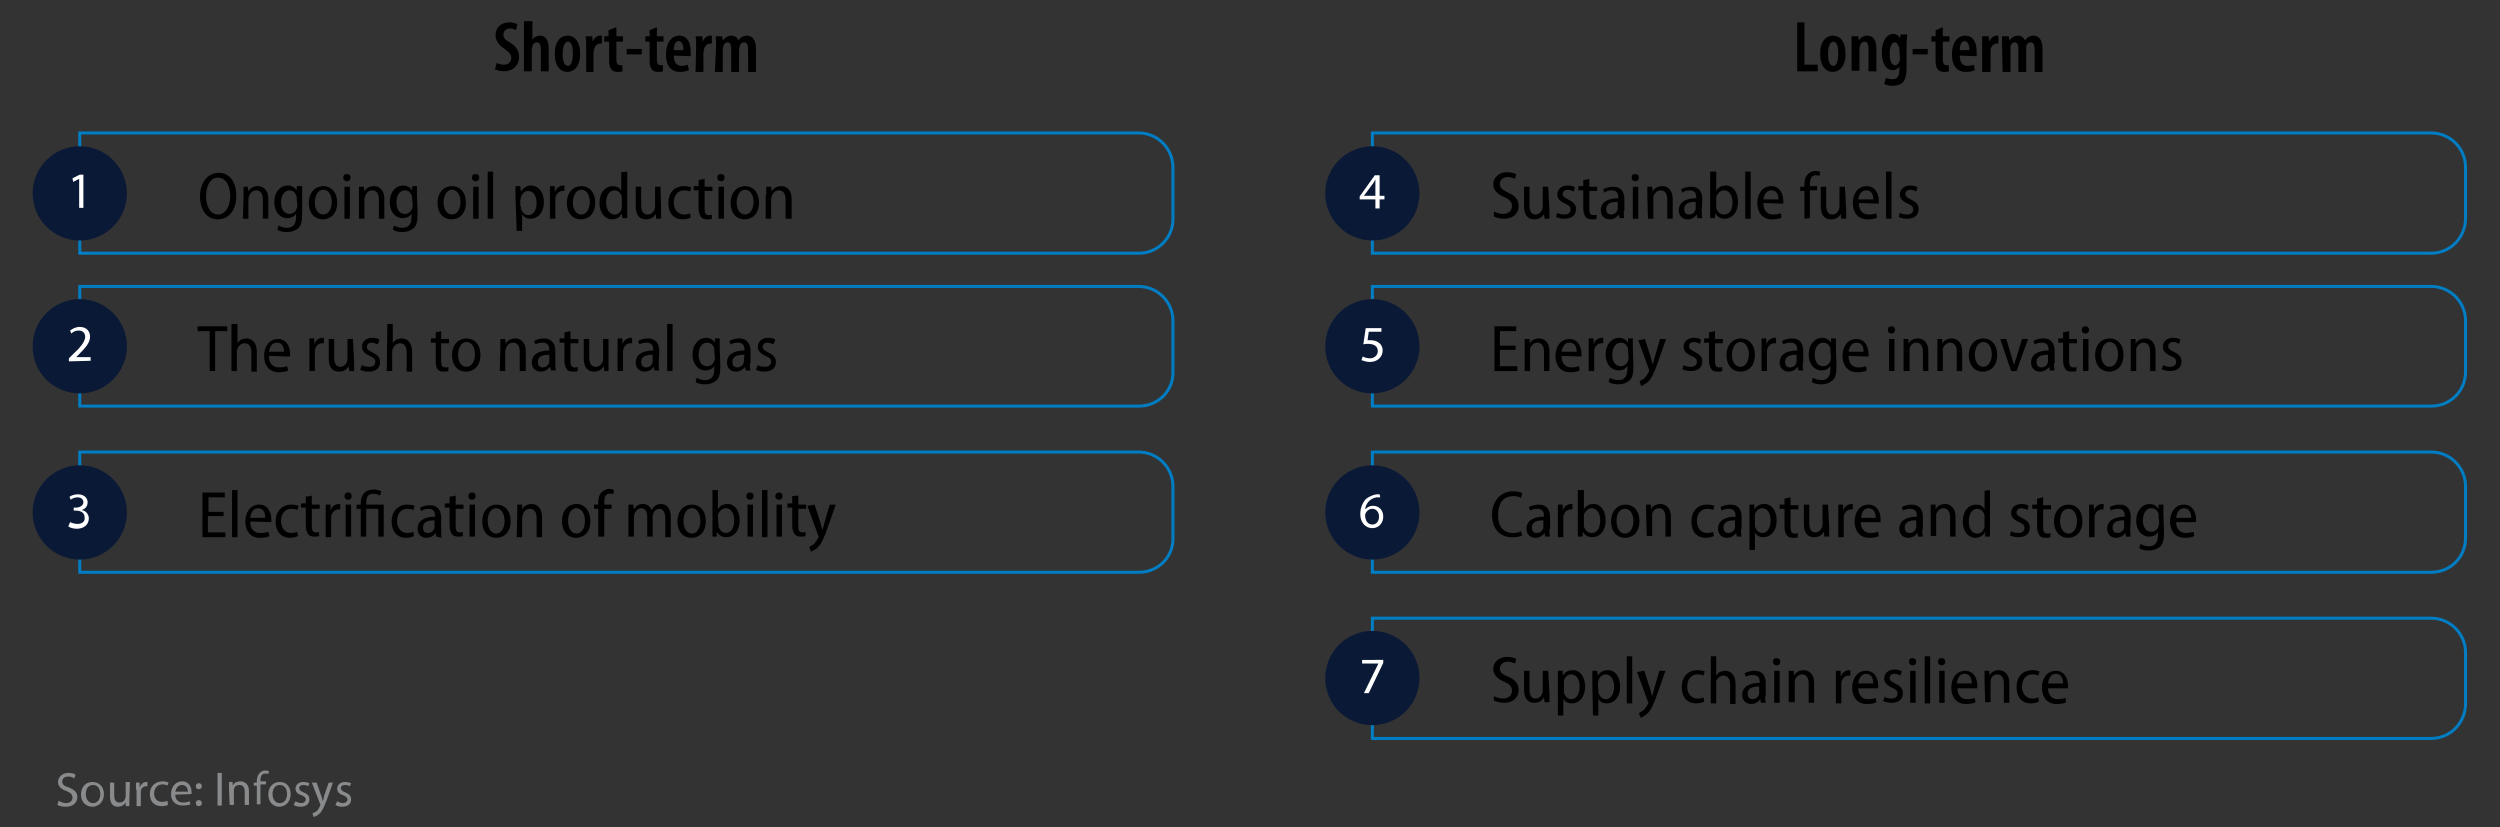 <?xml version="1.0" encoding="utf-8"?>
<!-- Generator: Adobe Illustrator 28.3.0, SVG Export Plug-In . SVG Version: 6.00 Build 0)  -->
<svg version="1.1" id="Layer_1" xmlns="http://www.w3.org/2000/svg" xmlns:xlink="http://www.w3.org/1999/xlink" x="0px" y="0px"
	 viewBox="0 0 413.7 136.9" style="enable-background:new 0 0 413.7 136.9;" xml:space="preserve">
<rect x="0" y="0" width="413.7" height="136.9" fill="#333333" stroke="none"/>
<style type="text/css">
	.st0{clip-path:url(#SVGID_00000042711077535814352100000004323111045010262450_);}
	.st1{fill:#888A8C;}
	.st2{clip-path:url(#SVGID_00000182522829148399444670000017143408300575083404_);}
	.st3{fill:none;stroke:#007DC3;stroke-width:0.5;stroke-miterlimit:10;}
	.st4{clip-path:url(#SVGID_00000078767132277323217990000015852871376542761640_);}
	.st5{clip-path:url(#SVGID_00000074431744941709777580000001703004621920683418_);}
	.st6{clip-path:url(#SVGID_00000152976961082146532750000004393706935019056517_);}
	.st7{clip-path:url(#SVGID_00000173118687274857339040000013046185952040087179_);}
	.st8{clip-path:url(#SVGID_00000096045912882901565550000016159780261375005085_);}
	.st9{fill:#0A1936;}
	.st10{fill:#FFFFFF;}
	.st11{clip-path:url(#SVGID_00000140718138244997117890000017292616769556123822_);}
	.st12{clip-path:url(#SVGID_00000104703834254095212760000011458251351969940883_);}
	.st13{clip-path:url(#SVGID_00000145040004717530799080000014272622151111645855_);}
	.st14{clip-path:url(#SVGID_00000007406373601351549500000016564842931841886879_);}
	.st15{clip-path:url(#SVGID_00000141439331137689968810000005296144027329402291_);}
	.st16{clip-path:url(#SVGID_00000176007226036808068330000004657378415659302818_);}
	.st17{clip-path:url(#SVGID_00000176030364841325228860000012341043044802603904_);}
	.st18{fill:none;stroke:#FFFFFF;stroke-width:1.25;stroke-miterlimit:10;}
	.st19{fill:none;stroke:#000000;stroke-width:0.25;stroke-miterlimit:10;}
</style>
<g>
	<defs>
		<rect id="SVGID_1_" x="-118.5" y="-531.3" width="654" height="834"/>
	</defs>
	<clipPath id="SVGID_00000136389057131276799090000015331508230727884715_">
		<use xlink:href="#SVGID_1_"  style="overflow:visible;"/>
	</clipPath>
	<g style="clip-path:url(#SVGID_00000136389057131276799090000015331508230727884715_);">
		<path class="st1" d="M9.7,132.5c0.3,0.2,0.8,0.4,1.2,0.4c0.7,0,1.1-0.4,1.1-0.9c0-0.5-0.3-0.8-1-1.1c-0.9-0.3-1.4-0.8-1.4-1.5
			c0-0.8,0.7-1.5,1.7-1.5c0.6,0,0.9,0.1,1.2,0.3l-0.2,0.6c-0.2-0.1-0.5-0.3-1-0.3c-0.7,0-1,0.4-1,0.8c0,0.5,0.3,0.8,1.1,1
			c0.9,0.4,1.4,0.8,1.4,1.6c0,0.8-0.6,1.6-1.9,1.6c-0.5,0-1.1-0.1-1.4-0.3L9.7,132.5L9.7,132.5z"/>
		<path class="st1" d="M17.2,131.4c0,1.4-1,2.1-1.9,2.1c-1.1,0-1.9-0.8-1.9-2c0-1.3,0.8-2.1,1.9-2.1S17.2,130.2,17.2,131.4
			L17.2,131.4z M14.2,131.4c0,0.9,0.5,1.5,1.2,1.5s1.2-0.6,1.2-1.5c0-0.7-0.3-1.5-1.2-1.5S14.2,130.7,14.2,131.4z"/>
		<path class="st1" d="M21.4,132.3c0,0.4,0,0.8,0,1.1h-0.6l0-0.6h0c-0.2,0.3-0.6,0.7-1.3,0.7c-0.6,0-1.3-0.3-1.3-1.7v-2.3h0.7v2.1
			c0,0.7,0.2,1.2,0.9,1.2c0.5,0,0.8-0.3,0.9-0.6c0-0.1,0.1-0.2,0.1-0.4v-2.4h0.7L21.4,132.3L21.4,132.3z"/>
		<path class="st1" d="M22.5,130.7c0-0.5,0-0.9,0-1.2h0.6l0,0.8h0c0.2-0.5,0.6-0.9,1.1-0.9c0.1,0,0.1,0,0.2,0v0.7
			c-0.1,0-0.1,0-0.2,0c-0.5,0-0.9,0.4-0.9,0.9c0,0.1,0,0.2,0,0.3v2.1h-0.7V130.7L22.5,130.7z"/>
		<path class="st1" d="M27.8,133.2c-0.2,0.1-0.6,0.2-1.1,0.2c-1.2,0-1.9-0.8-1.9-2s0.8-2.1,2.1-2.1c0.4,0,0.8,0.1,1,0.2l-0.2,0.5
			c-0.2-0.1-0.4-0.2-0.8-0.2c-0.9,0-1.4,0.7-1.4,1.5c0,0.9,0.6,1.4,1.3,1.4c0.4,0,0.7-0.1,0.9-0.2L27.8,133.2L27.8,133.2z"/>
		<path class="st1" d="M29,131.5c0,0.9,0.6,1.3,1.3,1.3c0.5,0,0.8-0.1,1.1-0.2l0.1,0.5c-0.2,0.1-0.7,0.2-1.3,0.2
			c-1.2,0-1.9-0.8-1.9-1.9s0.7-2.1,1.8-2.1c1.3,0,1.6,1.1,1.6,1.8c0,0.1,0,0.3,0,0.3L29,131.5L29,131.5z M31.1,131
			c0-0.4-0.2-1.1-1-1.1c-0.7,0-1,0.7-1.1,1.1H31.1L31.1,131z"/>
		<path class="st1" d="M32.4,130.1c0-0.3,0.2-0.5,0.5-0.5s0.5,0.2,0.5,0.5c0,0.3-0.2,0.5-0.5,0.5C32.6,130.6,32.4,130.4,32.4,130.1z
			 M32.4,132.9c0-0.3,0.2-0.5,0.5-0.5s0.5,0.2,0.5,0.5c0,0.3-0.2,0.5-0.5,0.5C32.6,133.4,32.4,133.2,32.4,132.9z"/>
		<path class="st1" d="M36.7,127.9v5.4H36v-5.4H36.7z"/>
		<path class="st1" d="M37.9,130.5c0-0.4,0-0.7,0-1.1h0.6l0,0.6h0c0.2-0.4,0.6-0.7,1.3-0.7c0.5,0,1.4,0.3,1.4,1.6v2.3h-0.7v-2.2
			c0-0.6-0.2-1.1-0.9-1.1c-0.5,0-0.8,0.3-0.9,0.7c0,0.1,0,0.2,0,0.3v2.3H38L37.9,130.5L37.9,130.5z"/>
		<path class="st1" d="M42.5,133.3V130h-0.5v-0.5h0.5v-0.2c0-0.5,0.1-1,0.5-1.4c0.3-0.3,0.6-0.4,0.9-0.4c0.2,0,0.5,0.1,0.6,0.1
			l-0.1,0.5c-0.1-0.1-0.2-0.1-0.5-0.1c-0.6,0-0.8,0.5-0.8,1.1v0.2h0.9v0.5h-0.9v3.3H42.5L42.5,133.3z"/>
		<path class="st1" d="M48.1,131.4c0,1.4-1,2.1-1.9,2.1c-1,0-1.8-0.8-1.8-2c0-1.3,0.8-2.1,1.9-2.1S48.1,130.2,48.1,131.4z
			 M45.1,131.4c0,0.9,0.5,1.5,1.2,1.5s1.2-0.6,1.2-1.5c0-0.7-0.3-1.5-1.2-1.5S45.1,130.7,45.1,131.4z"/>
		<path class="st1" d="M48.9,132.6c0.2,0.1,0.6,0.3,0.9,0.3c0.5,0,0.8-0.3,0.8-0.6s-0.2-0.5-0.7-0.7c-0.7-0.2-1-0.6-1-1.1
			c0-0.6,0.5-1.1,1.3-1.1c0.4,0,0.7,0.1,1,0.2l-0.2,0.5c-0.2-0.1-0.4-0.2-0.8-0.2c-0.4,0-0.7,0.2-0.7,0.5c0,0.3,0.2,0.5,0.7,0.7
			c0.7,0.3,1,0.6,1,1.2c0,0.7-0.5,1.2-1.5,1.2c-0.4,0-0.8-0.1-1.1-0.3L48.9,132.6L48.9,132.6z"/>
		<path class="st1" d="M52.4,129.5l0.8,2.3c0.1,0.3,0.2,0.6,0.2,0.8h0c0.1-0.2,0.2-0.5,0.2-0.8l0.8-2.3h0.7l-1,2.8
			c-0.5,1.3-0.8,2-1.3,2.4c-0.3,0.3-0.7,0.4-0.9,0.5l-0.2-0.6c0.2-0.1,0.4-0.2,0.6-0.3c0.2-0.1,0.4-0.4,0.6-0.8
			c0-0.1,0.1-0.1,0.1-0.2s0-0.1,0-0.2l-1.4-3.6L52.4,129.5L52.4,129.5z"/>
		<path class="st1" d="M55.8,132.6c0.2,0.1,0.6,0.3,0.9,0.3c0.5,0,0.8-0.3,0.8-0.6s-0.2-0.5-0.7-0.7c-0.7-0.2-1-0.6-1-1.1
			c0-0.6,0.5-1.1,1.3-1.1c0.4,0,0.7,0.1,1,0.2l-0.2,0.5c-0.2-0.1-0.4-0.2-0.8-0.2c-0.4,0-0.7,0.2-0.7,0.5c0,0.3,0.2,0.5,0.7,0.7
			c0.7,0.3,1,0.6,1,1.2c0,0.7-0.5,1.2-1.5,1.2c-0.4,0-0.8-0.1-1.1-0.3L55.8,132.6L55.8,132.6z"/>
		<g>
			<defs>
				<rect id="SVGID_00000096781729702589872700000018317381442196307841_" x="5.4" y="-1.7" width="406.1" height="127.4"/>
			</defs>
			<clipPath id="SVGID_00000057845365878430599670000012616288546846081445_">
				<use xlink:href="#SVGID_00000096781729702589872700000018317381442196307841_"  style="overflow:visible;"/>
			</clipPath>
			<g style="clip-path:url(#SVGID_00000057845365878430599670000012616288546846081445_);">
				<path class="st3" d="M188.5,41.9H13.2V22h175.2c3.2,0,5.7,2.6,5.7,5.7v8.4C194.2,39.3,191.6,41.9,188.5,41.9L188.5,41.9z"/>
				<path class="st3" d="M188.5,67.2H13.2V47.4h175.2c3.2,0,5.7,2.6,5.7,5.7v8.4C194.2,64.7,191.6,67.2,188.5,67.2L188.5,67.2z"/>
			</g>
		</g>
		<path d="M39.1,32.4c0,2.6-1.4,3.9-3.1,3.9s-2.9-1.5-2.9-3.8s1.3-3.9,3.1-3.9S39.1,30.1,39.1,32.4z M34.1,32.5c0,1.6,0.7,3,2,3
			s2-1.5,2-3.1c0-1.4-0.6-3-2-3S34.1,30.9,34.1,32.5z"/>
		<path d="M40.3,32.3c0-0.6,0-1,0-1.4H41l0.1,0.8h0c0.2-0.5,0.8-0.9,1.6-0.9c0.7,0,1.7,0.5,1.7,2.1v3.3h-0.9V33
			c0-0.8-0.3-1.5-1.1-1.5c-0.6,0-1,0.4-1.2,1c0,0.1-0.1,0.3-0.1,0.5v3.2h-0.9L40.3,32.3L40.3,32.3z"/>
		<path d="M50,35.4c0,1.3-0.2,2-0.7,2.4c-0.5,0.4-1.1,0.6-1.8,0.6c-0.6,0-1.2-0.1-1.6-0.4l0.2-0.7c0.3,0.2,0.8,0.4,1.4,0.4
			c0.9,0,1.5-0.5,1.5-1.8v-0.6h0c-0.2,0.5-0.8,0.8-1.5,0.8c-1.2,0-2.1-1.1-2.1-2.6c0-1.9,1.1-2.8,2.2-2.8c0.8,0,1.2,0.4,1.5,0.8h0
			l0-0.7H50c0,0.4,0,0.8,0,1.5L50,35.4L50,35.4z M49.1,32.9c0-0.2,0-0.3,0-0.4c-0.2-0.5-0.5-1-1.2-1c-0.8,0-1.4,0.8-1.4,2
			c0,1.1,0.5,1.9,1.4,1.9c0.5,0,1-0.3,1.2-0.9c0.1-0.2,0.1-0.3,0.1-0.5L49.1,32.9L49.1,32.9z"/>
		<path d="M55.8,33.5c0,2-1.2,2.8-2.4,2.8c-1.3,0-2.3-1-2.3-2.7c0-1.8,1.1-2.8,2.4-2.8S55.8,31.8,55.8,33.5L55.8,33.5z M52.1,33.5
			c0,1.1,0.5,2,1.4,2s1.4-1,1.4-2.1c0-0.9-0.4-2-1.4-2S52.1,32.6,52.1,33.5z"/>
		<path d="M58,29.4c0,0.3-0.2,0.6-0.6,0.6c-0.3,0-0.6-0.2-0.6-0.6s0.2-0.6,0.6-0.6S58,29,58,29.4z M57,36.2v-5.3h0.9v5.3H57z"/>
		<path d="M59.4,32.3c0-0.6,0-1,0-1.4h0.8l0.1,0.8h0c0.2-0.5,0.8-0.9,1.6-0.9c0.7,0,1.7,0.5,1.7,2.1v3.3h-0.9V33
			c0-0.8-0.3-1.5-1.1-1.5c-0.6,0-1,0.4-1.2,1c0,0.1-0.1,0.3-0.1,0.5v3.2h-0.9L59.4,32.3L59.4,32.3z"/>
		<path d="M69.1,35.4c0,1.3-0.2,2-0.7,2.4c-0.5,0.4-1.1,0.6-1.8,0.6c-0.6,0-1.2-0.1-1.6-0.4l0.2-0.7c0.3,0.2,0.8,0.4,1.4,0.4
			c0.9,0,1.5-0.5,1.5-1.8v-0.6h0c-0.2,0.5-0.8,0.8-1.5,0.8c-1.2,0-2.1-1.1-2.1-2.6c0-1.9,1.1-2.8,2.2-2.8c0.8,0,1.2,0.4,1.5,0.8h0
			l0-0.7h0.8c0,0.4,0,0.8,0,1.5L69.1,35.4L69.1,35.4z M68.2,32.9c0-0.2,0-0.3,0-0.4c-0.2-0.5-0.5-1-1.2-1c-0.8,0-1.4,0.8-1.4,2
			c0,1.1,0.5,1.9,1.4,1.9c0.5,0,1-0.3,1.2-0.9c0.1-0.2,0.1-0.3,0.1-0.5L68.2,32.9L68.2,32.9z"/>
		<path d="M77.1,33.5c0,2-1.2,2.8-2.4,2.8c-1.3,0-2.3-1-2.3-2.7c0-1.8,1.1-2.8,2.4-2.8S77.1,31.8,77.1,33.5L77.1,33.5z M73.4,33.5
			c0,1.1,0.5,2,1.4,2s1.4-1,1.4-2.1c0-0.9-0.4-2-1.4-2S73.4,32.6,73.4,33.5z"/>
		<path d="M79.3,29.4c0,0.3-0.2,0.6-0.6,0.6c-0.3,0-0.6-0.2-0.6-0.6s0.2-0.6,0.6-0.6S79.3,29,79.3,29.4z M78.3,36.2v-5.3h0.9v5.3
			H78.3z"/>
		<path d="M80.7,28.4h0.9v7.8h-0.9C80.7,36.2,80.7,28.4,80.7,28.4z"/>
		<path d="M85.3,32.5c0-0.7,0-1.2,0-1.7h0.8l0.1,0.9h0c0.4-0.6,0.9-1,1.7-1c1.2,0,2.1,1.1,2.1,2.7c0,1.9-1.1,2.8-2.2,2.8
			c-0.6,0-1.2-0.3-1.4-0.8h0v2.8h-0.9L85.3,32.5L85.3,32.5z M86.2,34.1c0,0.1,0,0.3,0,0.4c0.2,0.7,0.7,1.1,1.2,1.1
			c0.9,0,1.4-0.9,1.4-2c0-1.1-0.5-2-1.4-2c-0.6,0-1.1,0.5-1.2,1.1c0,0.1-0.1,0.3-0.1,0.4V34.1L86.2,34.1z"/>
		<path d="M91,32.4c0-0.6,0-1.1,0-1.6h0.8l0,1h0c0.2-0.6,0.8-1.1,1.4-1.1c0.1,0,0.2,0,0.2,0v0.9c-0.1,0-0.2,0-0.3,0
			c-0.6,0-1.1,0.5-1.2,1.2c0,0.1,0,0.3,0,0.5v2.9H91L91,32.4L91,32.4z"/>
		<path d="M98.5,33.5c0,2-1.2,2.8-2.4,2.8c-1.3,0-2.3-1-2.3-2.7c0-1.8,1.1-2.8,2.4-2.8S98.5,31.8,98.5,33.5L98.5,33.5z M94.8,33.5
			c0,1.1,0.5,2,1.4,2s1.4-1,1.4-2.1c0-0.9-0.4-2-1.4-2S94.8,32.6,94.8,33.5z"/>
		<path d="M103.8,28.4v6.4c0,0.4,0,1,0,1.3h-0.8l-0.1-0.8h0c-0.2,0.5-0.8,1-1.6,1c-1.2,0-2.1-1.1-2.1-2.7c0-1.8,1-2.8,2.2-2.8
			c0.7,0,1.2,0.3,1.4,0.8h0v-3.1L103.8,28.4L103.8,28.4z M102.9,33c0-0.1,0-0.3,0-0.4c-0.1-0.6-0.6-1.1-1.2-1.1
			c-0.9,0-1.4,0.9-1.4,2s0.5,2,1.4,2c0.5,0,1.1-0.3,1.2-1.1c0-0.1,0-0.2,0-0.4L102.9,33L102.9,33z"/>
		<path d="M109.4,34.7c0,0.6,0,1,0,1.5h-0.8l-0.1-0.8h0c-0.2,0.4-0.7,0.9-1.6,0.9s-1.7-0.5-1.7-2.2v-3.2h0.9v3c0,1,0.3,1.6,1.1,1.6
			c0.6,0,1-0.5,1.1-0.8c0-0.1,0.1-0.3,0.1-0.5v-3.3h0.9L109.4,34.7L109.4,34.7z"/>
		<path d="M114.3,36c-0.2,0.1-0.7,0.3-1.3,0.3c-1.5,0-2.4-1-2.4-2.7s1-2.8,2.6-2.8c0.5,0,0.9,0.1,1.2,0.2l-0.2,0.7
			c-0.2-0.1-0.5-0.2-1-0.2c-1.1,0-1.7,0.9-1.7,2c0,1.2,0.7,2,1.7,2c0.4,0,0.8-0.1,1-0.2L114.3,36L114.3,36z"/>
		<path d="M116.6,29.6v1.3h1.3v0.7h-1.3v3c0,0.7,0.2,1,0.7,1c0.2,0,0.4,0,0.5-0.1l0,0.7c-0.2,0.1-0.4,0.1-0.8,0.1
			c-0.4,0-0.8-0.1-1-0.4c-0.2-0.3-0.4-0.7-0.4-1.4v-3h-0.8v-0.7h0.8v-1L116.6,29.6L116.6,29.6z"/>
		<path d="M119.9,29.4c0,0.3-0.2,0.6-0.6,0.6c-0.3,0-0.6-0.2-0.6-0.6s0.2-0.6,0.6-0.6S119.9,29,119.9,29.4L119.9,29.4z M118.9,36.2
			v-5.3h0.9v5.3H118.9z"/>
		<path d="M125.6,33.5c0,2-1.2,2.8-2.4,2.8c-1.3,0-2.3-1-2.3-2.7c0-1.8,1.1-2.8,2.4-2.8S125.6,31.8,125.6,33.5L125.6,33.5z
			 M121.9,33.5c0,1.1,0.5,2,1.4,2s1.4-1,1.4-2.1c0-0.9-0.4-2-1.4-2S121.9,32.6,121.9,33.5z"/>
		<path d="M126.8,32.3c0-0.6,0-1,0-1.4h0.8l0.1,0.8h0c0.2-0.5,0.8-0.9,1.6-0.9c0.7,0,1.7,0.5,1.7,2.1v3.3H130V33
			c0-0.8-0.3-1.5-1.1-1.5c-0.6,0-1,0.4-1.2,1c0,0.1-0.1,0.3-0.1,0.5v3.2h-0.9V32.3z"/>
		<path d="M34.7,54.8h-2V54h4.9v0.8h-2v6.6h-0.9L34.7,54.8L34.7,54.8z"/>
		<path d="M38.4,53.6h0.9v3.2h0c0.1-0.2,0.4-0.5,0.6-0.6c0.3-0.1,0.6-0.2,0.9-0.2c0.7,0,1.7,0.5,1.7,2.2v3.3h-0.9v-3.2
			c0-0.8-0.3-1.5-1.1-1.5c-0.6,0-1,0.4-1.2,0.9c0,0.1-0.1,0.3-0.1,0.4v3.3h-0.9V53.6L38.4,53.6z"/>
		<path d="M44.5,58.9c0,1.4,0.8,1.9,1.7,1.9c0.6,0,1-0.1,1.3-0.2l0.2,0.7c-0.3,0.2-0.9,0.3-1.6,0.3c-1.5,0-2.4-1.1-2.4-2.7
			s0.9-2.8,2.3-2.8c1.5,0,2,1.4,2,2.4c0,0.2,0,0.3,0,0.5L44.5,58.9L44.5,58.9z M47,58.2c0-0.8-0.3-1.5-1.2-1.5s-1.2,0.9-1.3,1.5H47
			L47,58.2z"/>
		<path d="M51.2,57.6c0-0.6,0-1.1,0-1.6H52l0,1h0c0.2-0.7,0.8-1.1,1.4-1.1c0.1,0,0.2,0,0.2,0v0.9c-0.1,0-0.2,0-0.3,0
			c-0.6,0-1.1,0.5-1.2,1.2c0,0.1,0,0.3,0,0.5v2.9h-0.9V57.6z"/>
		<path d="M58.6,59.9c0,0.6,0,1,0,1.5h-0.8l-0.1-0.8h0c-0.2,0.4-0.7,0.9-1.6,0.9s-1.7-0.5-1.7-2.2v-3.2h0.9v3c0,1,0.3,1.6,1,1.6
			c0.6,0,1-0.5,1.1-0.8c0-0.1,0.1-0.3,0.1-0.5v-3.3h0.9L58.6,59.9L58.6,59.9z"/>
		<path d="M59.9,60.4c0.2,0.2,0.7,0.3,1.2,0.3c0.6,0,1-0.3,1-0.8s-0.2-0.7-0.9-1c-0.9-0.4-1.3-0.9-1.3-1.5c0-0.9,0.7-1.5,1.7-1.5
			c0.5,0,0.9,0.1,1.2,0.3L62.5,57c-0.2-0.1-0.6-0.3-1-0.3c-0.5,0-0.8,0.3-0.8,0.7c0,0.4,0.3,0.6,0.9,0.9c0.8,0.4,1.3,0.8,1.3,1.6
			c0,1-0.7,1.6-1.9,1.6c-0.5,0-1-0.1-1.4-0.3L59.9,60.4L59.9,60.4z"/>
		<path d="M64.1,53.6H65v3.2h0c0.1-0.2,0.4-0.5,0.6-0.6c0.3-0.1,0.6-0.2,0.9-0.2c0.7,0,1.7,0.5,1.7,2.2v3.3h-0.9v-3.2
			c0-0.8-0.3-1.5-1.1-1.5c-0.6,0-1,0.4-1.2,0.9c0,0.1-0.1,0.3-0.1,0.4v3.3h-0.9L64.1,53.6L64.1,53.6z"/>
		<path d="M73,54.8v1.3h1.3v0.7H73v3c0,0.7,0.2,1,0.7,1c0.2,0,0.4,0,0.5-0.1l0,0.7c-0.2,0.1-0.4,0.1-0.8,0.1c-0.4,0-0.8-0.1-1-0.4
			c-0.2-0.3-0.3-0.7-0.3-1.4v-3h-0.8V56h0.8v-1L73,54.8L73,54.8z"/>
		<path d="M79.5,58.7c0,2-1.2,2.8-2.4,2.8c-1.3,0-2.3-1-2.3-2.7c0-1.8,1.1-2.8,2.4-2.8S79.5,57,79.5,58.7L79.5,58.7z M75.8,58.7
			c0,1.1,0.5,2,1.4,2s1.4-1,1.4-2.1c0-0.9-0.4-2-1.4-2S75.8,57.8,75.8,58.7z"/>
		<path d="M82.8,57.5c0-0.6,0-1,0-1.4h0.8l0.1,0.8h0c0.2-0.5,0.8-0.9,1.6-0.9c0.7,0,1.7,0.5,1.7,2.1v3.3H86v-3.2
			c0-0.8-0.3-1.5-1.1-1.5c-0.6,0-1,0.4-1.2,1c0,0.1-0.1,0.3-0.1,0.5v3.2h-0.9L82.8,57.5L82.8,57.5z"/>
		<path d="M91.9,60.1c0,0.4,0,0.9,0.1,1.2h-0.8L91,60.7h0c-0.3,0.4-0.8,0.8-1.5,0.8c-1,0-1.5-0.7-1.5-1.5c0-1.3,1.1-2,2.9-2v-0.1
			c0-0.5-0.1-1.2-1.1-1.2c-0.4,0-0.9,0.1-1.2,0.3l-0.2-0.6c0.4-0.2,1-0.4,1.6-0.4c1.4,0,1.9,1,1.9,2.1L91.9,60.1L91.9,60.1z
			 M91,58.7c-0.9,0-2,0.1-2,1.2c0,0.7,0.4,0.9,0.8,0.9c0.6,0,1-0.4,1.1-0.9c0-0.1,0-0.2,0-0.3V58.7L91,58.7z"/>
		<path d="M94.4,54.8v1.3h1.3v0.7h-1.3v3c0,0.7,0.2,1,0.7,1c0.2,0,0.4,0,0.5-0.1l0,0.7c-0.2,0.1-0.4,0.1-0.8,0.1
			c-0.4,0-0.8-0.1-1-0.4c-0.2-0.3-0.4-0.7-0.4-1.4v-3h-0.8V56h0.8v-1L94.4,54.8L94.4,54.8z"/>
		<path d="M100.7,59.9c0,0.6,0,1,0,1.5H100l-0.1-0.8h0c-0.2,0.4-0.7,0.9-1.6,0.9s-1.7-0.5-1.7-2.2v-3.2h0.9v3c0,1,0.3,1.6,1.1,1.6
			c0.6,0,1-0.5,1.1-0.8c0-0.1,0.1-0.3,0.1-0.5v-3.3h0.9L100.7,59.9L100.7,59.9z"/>
		<path d="M102.2,57.6c0-0.6,0-1.1,0-1.6h0.8l0,1h0c0.2-0.7,0.8-1.1,1.4-1.1c0.1,0,0.2,0,0.2,0v0.9c-0.1,0-0.2,0-0.3,0
			c-0.6,0-1.1,0.5-1.2,1.2c0,0.1,0,0.3,0,0.5v2.9h-0.9L102.2,57.6L102.2,57.6z"/>
		<path d="M109,60.1c0,0.4,0,0.9,0.1,1.2h-0.8l-0.1-0.6h0c-0.3,0.4-0.8,0.8-1.5,0.8c-1,0-1.5-0.7-1.5-1.5c0-1.3,1.1-2,2.9-2v-0.1
			c0-0.5-0.1-1.2-1.1-1.2c-0.4,0-0.9,0.1-1.2,0.3l-0.2-0.6c0.4-0.2,1-0.4,1.6-0.4c1.4,0,1.9,1,1.9,2.1L109,60.1L109,60.1z
			 M108.1,58.7c-0.9,0-2,0.1-2,1.2c0,0.7,0.4,0.9,0.8,0.9c0.6,0,1-0.4,1.1-0.9c0-0.1,0-0.2,0-0.3V58.7L108.1,58.7z"/>
		<path d="M110.4,53.6h0.9v7.8h-0.9C110.4,61.4,110.4,53.6,110.4,53.6z"/>
		<path d="M119.2,60.6c0,1.3-0.2,2-0.7,2.4c-0.5,0.4-1.1,0.6-1.8,0.6c-0.6,0-1.2-0.1-1.6-0.4l0.2-0.7c0.3,0.2,0.8,0.4,1.4,0.4
			c0.9,0,1.5-0.5,1.5-1.8v-0.6h0c-0.2,0.5-0.8,0.8-1.5,0.8c-1.2,0-2.1-1.1-2.1-2.6c0-1.8,1.1-2.8,2.2-2.8c0.8,0,1.2,0.4,1.5,0.8h0
			l0-0.7h0.8c0,0.4,0,0.8,0,1.5L119.2,60.6L119.2,60.6z M118.2,58.1c0-0.2,0-0.3,0-0.4c-0.1-0.5-0.5-1-1.2-1c-0.8,0-1.4,0.8-1.4,2
			c0,1.1,0.5,1.9,1.4,1.9c0.5,0,1-0.3,1.2-0.9c0.1-0.2,0.1-0.3,0.1-0.5L118.2,58.1L118.2,58.1z"/>
		<path d="M124.1,60.1c0,0.4,0,0.9,0.1,1.2h-0.8l-0.1-0.6h0c-0.3,0.4-0.8,0.8-1.5,0.8c-1,0-1.5-0.7-1.5-1.5c0-1.3,1.1-2,2.9-2v-0.1
			c0-0.5-0.1-1.2-1.1-1.2c-0.4,0-0.9,0.1-1.2,0.3l-0.2-0.6c0.4-0.2,1-0.4,1.6-0.4c1.4,0,1.9,1,1.9,2.1V60.1L124.1,60.1z M123.2,58.7
			c-0.9,0-2,0.1-2,1.2c0,0.7,0.4,0.9,0.8,0.9c0.6,0,1-0.4,1.1-0.9c0-0.1,0-0.2,0-0.3L123.2,58.7L123.2,58.7z"/>
		<path d="M125.4,60.4c0.2,0.2,0.7,0.3,1.2,0.3c0.6,0,1-0.3,1-0.8s-0.2-0.7-0.9-1c-0.9-0.4-1.3-0.9-1.3-1.5c0-0.9,0.7-1.5,1.7-1.5
			c0.5,0,0.9,0.1,1.2,0.3L128,57c-0.2-0.1-0.6-0.3-1-0.3c-0.5,0-0.8,0.3-0.8,0.7c0,0.4,0.3,0.6,0.9,0.9c0.8,0.4,1.3,0.8,1.3,1.6
			c0,1-0.7,1.6-1.9,1.6c-0.5,0-1-0.1-1.4-0.3L125.4,60.4L125.4,60.4z"/>
		<g>
			<defs>
				<rect id="SVGID_00000006691459090474609810000016887939827034301882_" x="5.4" y="-1.7" width="406.1" height="127.4"/>
			</defs>
			<clipPath id="SVGID_00000125583214267497949200000004227449259242790813_">
				<use xlink:href="#SVGID_00000006691459090474609810000016887939827034301882_"  style="overflow:visible;"/>
			</clipPath>
			<g style="clip-path:url(#SVGID_00000125583214267497949200000004227449259242790813_);">
				<path class="st3" d="M188.5,94.7H13.2V74.8h175.2c3.2,0,5.7,2.6,5.7,5.7V89C194.2,92.2,191.6,94.7,188.5,94.7L188.5,94.7z"/>
			</g>
		</g>
		<path d="M37,85.4h-2.6v2.7h2.9v0.8h-3.8v-7.4h3.7v0.8h-2.7v2.4H37L37,85.4L37,85.4z M38.4,81.1h0.9v7.8h-0.9V81.1z M41.4,86.3
			c0,1.4,0.8,1.9,1.7,1.9c0.6,0,1-0.1,1.3-0.2l0.2,0.7c-0.3,0.2-0.9,0.3-1.6,0.3c-1.5,0-2.4-1.1-2.4-2.7s0.9-2.8,2.3-2.8
			c1.5,0,2,1.4,2,2.4c0,0.2,0,0.3,0,0.5L41.4,86.3L41.4,86.3z M43.9,85.7c0-0.8-0.3-1.6-1.2-1.6s-1.2,0.9-1.3,1.6H43.9z M49.3,88.7
			c-0.2,0.1-0.7,0.3-1.3,0.3c-1.5,0-2.4-1.1-2.4-2.7s1-2.8,2.6-2.8c0.5,0,0.9,0.1,1.2,0.2l-0.2,0.7c-0.2-0.1-0.5-0.2-1-0.2
			c-1.1,0-1.7,0.9-1.7,2c0,1.2,0.7,2,1.7,2c0.4,0,0.8-0.1,1-0.2L49.3,88.7L49.3,88.7z M51.6,82v1.5h1.3v0.7h-1.3v2.9
			c0,0.7,0.2,1,0.7,1c0.2,0,0.4,0,0.5-0.1l0,0.7c-0.2,0.1-0.4,0.1-0.8,0.1c-0.4,0-0.8-0.1-1-0.4c-0.2-0.3-0.4-0.7-0.4-1.4v-3h-0.8
			v-0.7h0.8v-1.2C50.7,82.3,51.6,82,51.6,82z M53.9,85.1c0-0.6,0-1.1,0-1.6h0.8l0,1h0c0.2-0.7,0.8-1.1,1.4-1.1c0.1,0,0.2,0,0.2,0
			v0.9c-0.1,0-0.2,0-0.3,0c-0.6,0-1.1,0.5-1.2,1.2c0,0.1,0,0.3,0,0.5v2.9h-0.9L53.9,85.1L53.9,85.1z M58.2,82.1
			c0,0.3-0.2,0.6-0.6,0.6c-0.3,0-0.6-0.2-0.6-0.6c0-0.3,0.2-0.6,0.6-0.6C58,81.5,58.2,81.7,58.2,82.1z M57.2,88.8v-5.3h0.9v5.3H57.2
			z M59.7,88.8v-4.6H59v-0.7h0.7v-0.3c0-1.3,0.7-2.2,2.2-2.2c0.5,0,1,0.2,1.2,0.3L62.9,82c-0.2-0.1-0.6-0.3-1.1-0.3
			c-1,0-1.2,0.7-1.2,1.5v0.3h2.9v5.3h-0.9v-4.6h-2v4.6L59.7,88.8L59.7,88.8z M68.5,88.7c-0.2,0.1-0.7,0.3-1.3,0.3
			c-1.5,0-2.4-1.1-2.4-2.7s1-2.8,2.6-2.8c0.5,0,0.9,0.1,1.2,0.2l-0.2,0.7c-0.2-0.1-0.5-0.2-1-0.2c-1.1,0-1.7,0.9-1.7,2
			c0,1.2,0.7,2,1.7,2c0.4,0,0.8-0.1,1-0.2L68.5,88.7L68.5,88.7z M72.2,88.8l-0.1-0.6h0c-0.3,0.4-0.8,0.8-1.5,0.8
			c-1,0-1.5-0.7-1.5-1.5c0-1.3,1.1-2,2.9-2v-0.1c0-0.5-0.1-1.2-1.1-1.2c-0.4,0-0.9,0.1-1.2,0.4l-0.2-0.6c0.4-0.2,1-0.4,1.6-0.4
			c1.5,0,1.9,1,1.9,2.1v2.1c0,0.4,0,0.9,0.1,1.2L72.2,88.8L72.2,88.8z M72,86.1c-0.9,0-2,0.1-2,1.2c0,0.7,0.4,0.9,0.8,0.9
			c0.6,0,1-0.4,1.1-0.9c0-0.1,0-0.2,0-0.3V86.1L72,86.1z M75.4,82v1.5h1.3v0.7h-1.3v2.9c0,0.7,0.2,1,0.7,1c0.2,0,0.4,0,0.5-0.1
			l0,0.7c-0.2,0.1-0.4,0.1-0.8,0.1c-0.4,0-0.8-0.1-1-0.4c-0.2-0.3-0.4-0.7-0.4-1.4v-3h-0.8v-0.7h0.8v-1.2C74.5,82.3,75.4,82,75.4,82
			z M78.7,82.1c0,0.3-0.2,0.6-0.6,0.6c-0.3,0-0.6-0.2-0.6-0.6c0-0.3,0.2-0.6,0.6-0.6C78.5,81.5,78.7,81.7,78.7,82.1z M77.7,88.8
			v-5.3h0.9v5.3H77.7z M84.5,86.2c0,2-1.2,2.8-2.4,2.8c-1.3,0-2.3-1-2.3-2.7c0-1.8,1.1-2.8,2.4-2.8S84.5,84.5,84.5,86.2z M80.7,86.2
			c0,1.1,0.5,2.1,1.4,2.1s1.4-1,1.4-2.1c0-0.9-0.4-2.1-1.4-2.1S80.7,85.2,80.7,86.2z M85.6,84.9c0-0.6,0-1,0-1.4h0.8l0,0.8h0
			c0.2-0.5,0.8-0.9,1.6-0.9c0.7,0,1.7,0.5,1.7,2.2v3.3h-0.9v-3.2c0-0.8-0.3-1.5-1.1-1.5c-0.6,0-1,0.4-1.2,1c0,0.1-0.1,0.3-0.1,0.5
			v3.2h-0.9L85.6,84.9L85.6,84.9z M97.7,86.2c0,2-1.2,2.8-2.4,2.8C94,89,93,88,93,86.2c0-1.8,1.1-2.8,2.4-2.8S97.7,84.5,97.7,86.2z
			 M94,86.2c0,1.1,0.5,2.1,1.4,2.1s1.4-1,1.4-2.1c0-0.9-0.4-2.1-1.4-2.1S94,85.2,94,86.2z M99,88.8v-4.6h-0.7v-0.7H99v-0.3
			c0-0.7,0.1-1.3,0.6-1.8c0.4-0.3,0.8-0.5,1.2-0.5c0.3,0,0.6,0.1,0.8,0.2l-0.1,0.7c-0.1-0.1-0.3-0.1-0.6-0.1c-0.8,0-0.9,0.7-0.9,1.5
			v0.3h1.2v0.7h-1.2v4.6L99,88.8L99,88.8z M104,84.9c0-0.6,0-1,0-1.4h0.8l0.1,0.8h0c0.3-0.5,0.7-0.9,1.5-0.9c0.7,0,1.2,0.4,1.4,1h0
			c0.2-0.3,0.4-0.5,0.6-0.7c0.3-0.2,0.6-0.3,1-0.3c0.7,0,1.6,0.5,1.6,2.2v3.3h-0.9v-3.1c0-0.9-0.3-1.6-1-1.6c-0.5,0-0.9,0.4-1,0.8
			c0,0.1-0.1,0.3-0.1,0.5v3.3h-0.9v-3.3c0-0.8-0.3-1.4-1-1.4c-0.5,0-0.9,0.4-1.1,0.9c0,0.1-0.1,0.3-0.1,0.5v3.3H104L104,84.9
			L104,84.9z M116.8,86.2c0,2-1.2,2.8-2.4,2.8c-1.3,0-2.3-1-2.3-2.7c0-1.8,1.1-2.8,2.4-2.8S116.8,84.5,116.8,86.2z M113.1,86.2
			c0,1.1,0.5,2.1,1.4,2.1s1.4-1,1.4-2.1c0-0.9-0.4-2.1-1.4-2.1S113.1,85.2,113.1,86.2z M117.9,88.8c0-0.3,0-0.9,0-1.3v-6.4h0.9v3.2
			h0c0.3-0.6,0.9-0.9,1.6-0.9c1.2,0,2,1.1,2,2.7c0,1.9-1.1,2.8-2.2,2.8c-0.7,0-1.2-0.3-1.6-0.9h0l0,0.8L117.9,88.8L117.9,88.8z
			 M118.9,86.8c0,0.1,0,0.2,0,0.3c0.2,0.7,0.7,1.1,1.2,1.1c0.9,0,1.4-0.9,1.4-2.1c0-1.1-0.5-2-1.4-2c-0.6,0-1.1,0.5-1.3,1.1
			c0,0.1,0,0.2,0,0.4L118.9,86.8L118.9,86.8z M124.7,82.1c0,0.3-0.2,0.6-0.6,0.6c-0.3,0-0.6-0.2-0.6-0.6c0-0.3,0.2-0.6,0.6-0.6
			C124.5,81.5,124.7,81.7,124.7,82.1z M123.7,88.8v-5.3h0.9v5.3H123.7z M126.1,81.1h0.9v7.8h-0.9V81.1z M129.5,82.1
			c0,0.3-0.2,0.6-0.6,0.6c-0.3,0-0.6-0.2-0.6-0.6c0-0.3,0.2-0.6,0.6-0.6C129.3,81.5,129.5,81.7,129.5,82.1z M128.5,88.8v-5.3h0.9
			v5.3H128.5z M132.1,82v1.5h1.3v0.7h-1.3v2.9c0,0.7,0.2,1,0.7,1c0.2,0,0.4,0,0.5-0.1l0,0.7c-0.2,0.1-0.4,0.1-0.8,0.1
			c-0.4,0-0.8-0.1-1-0.4c-0.2-0.3-0.4-0.7-0.4-1.4v-3h-0.8v-0.7h0.8v-1.2L132.1,82z M134.8,83.5l1,3.1c0.1,0.4,0.2,0.8,0.3,1.1h0
			c0.1-0.3,0.2-0.7,0.3-1.1l0.9-3.1h1l-1.3,3.7c-0.6,1.7-1,2.7-1.7,3.4c-0.4,0.4-0.9,0.6-1.1,0.7l-0.3-0.8c0.2-0.1,0.6-0.3,0.8-0.5
			c0.2-0.2,0.5-0.6,0.7-1c0.1-0.1,0.1-0.2,0.1-0.2s0-0.1-0.1-0.2l-1.8-4.9L134.8,83.5L134.8,83.5z"/>
		<g>
			<defs>
				<rect id="SVGID_00000148658717295154827550000012645425850779556025_" x="5.4" y="-1.7" width="406.1" height="127.4"/>
			</defs>
			<clipPath id="SVGID_00000122713195807239586020000006464126680580422321_">
				<use xlink:href="#SVGID_00000148658717295154827550000012645425850779556025_"  style="overflow:visible;"/>
			</clipPath>
			<g style="clip-path:url(#SVGID_00000122713195807239586020000006464126680580422321_);">
				<path class="st3" d="M402.3,41.9H227.1V22h175.2c3.2,0,5.7,2.6,5.7,5.7v8.4C408,39.3,405.5,41.9,402.3,41.9L402.3,41.9z"/>
				<path class="st3" d="M402.3,67.2H227.1V47.4h175.2c3.2,0,5.7,2.6,5.7,5.7v8.4C408,64.7,405.5,67.2,402.3,67.2L402.3,67.2z"/>
			</g>
		</g>
		<path d="M247.2,35c0.4,0.2,1,0.4,1.5,0.4c0.9,0,1.5-0.5,1.5-1.3c0-0.7-0.4-1.1-1.3-1.5c-1-0.4-1.8-1.1-1.8-2.1c0-1.1,0.9-2,2.3-2
			c0.7,0,1.2,0.2,1.5,0.3l-0.2,0.8c-0.2-0.1-0.7-0.3-1.2-0.3c-0.9,0-1.3,0.6-1.3,1.1c0,0.7,0.4,1,1.4,1.5c1.2,0.5,1.7,1.2,1.7,2.2
			c0,1.2-0.9,2.1-2.4,2.1c-0.6,0-1.4-0.2-1.7-0.4L247.2,35L247.2,35z"/>
		<path d="M256.4,34.7c0,0.6,0,1,0,1.5h-0.8l-0.1-0.8h0c-0.2,0.4-0.7,0.9-1.6,0.9s-1.7-0.5-1.7-2.2v-3.2h0.9v3c0,1,0.3,1.6,1,1.6
			c0.6,0,1-0.5,1.1-0.8c0-0.1,0.1-0.3,0.1-0.5v-3.3h0.9L256.4,34.7L256.4,34.7z"/>
		<path d="M257.7,35.2c0.2,0.2,0.7,0.3,1.2,0.3c0.6,0,1-0.3,1-0.8s-0.2-0.7-0.9-1c-0.9-0.4-1.3-0.9-1.3-1.5c0-0.9,0.7-1.5,1.7-1.5
			c0.5,0,0.9,0.1,1.2,0.3l-0.2,0.7c-0.2-0.1-0.5-0.3-1-0.3c-0.5,0-0.8,0.3-0.8,0.7c0,0.4,0.3,0.6,0.9,0.9c0.8,0.4,1.3,0.8,1.3,1.6
			c0,1-0.7,1.6-1.9,1.6c-0.5,0-1-0.1-1.4-0.3L257.7,35.2L257.7,35.2z"/>
		<path d="M263,29.6v1.3h1.3v0.7H263v3c0,0.7,0.2,1,0.7,1c0.2,0,0.4,0,0.5-0.1l0,0.7c-0.2,0.1-0.4,0.1-0.8,0.1c-0.4,0-0.8-0.1-1-0.4
			c-0.2-0.3-0.4-0.7-0.4-1.4v-3h-0.8v-0.7h0.8v-1L263,29.6L263,29.6z"/>
		<path d="M268.7,34.9c0,0.4,0,0.9,0.1,1.2h-0.8l-0.1-0.6h0c-0.3,0.4-0.8,0.8-1.5,0.8c-1,0-1.5-0.7-1.5-1.5c0-1.3,1.1-2,2.9-2v-0.1
			c0-0.5-0.1-1.2-1.1-1.2c-0.5,0-0.9,0.1-1.2,0.4l-0.2-0.6c0.4-0.2,1-0.4,1.6-0.4c1.5,0,1.9,1,1.9,2.1V34.9L268.7,34.9z M267.8,33.4
			c-0.9,0-2,0.1-2,1.2c0,0.7,0.4,0.9,0.8,0.9c0.6,0,1-0.4,1.1-0.9c0-0.1,0-0.2,0-0.3V33.4L267.8,33.4z"/>
		<path d="M271.2,29.4c0,0.3-0.2,0.6-0.6,0.6c-0.3,0-0.6-0.2-0.6-0.6s0.2-0.6,0.6-0.6S271.2,29,271.2,29.4L271.2,29.4z M270.2,36.2
			v-5.3h0.9v5.3H270.2z"/>
		<path d="M272.6,32.3c0-0.6,0-1,0-1.4h0.8l0.1,0.8h0c0.2-0.5,0.8-0.9,1.6-0.9c0.7,0,1.7,0.5,1.7,2.1v3.3h-0.9V33
			c0-0.8-0.3-1.5-1.1-1.5c-0.5,0-1,0.4-1.2,1c0,0.1,0,0.3,0,0.5v3.2h-0.9L272.6,32.3L272.6,32.3z"/>
		<path d="M281.6,34.9c0,0.4,0,0.9,0.1,1.2h-0.8l-0.1-0.6h0c-0.3,0.4-0.8,0.8-1.5,0.8c-1,0-1.5-0.7-1.5-1.5c0-1.3,1.1-2,2.9-2v-0.1
			c0-0.5-0.1-1.2-1.1-1.2c-0.5,0-0.9,0.1-1.2,0.4l-0.2-0.6c0.4-0.2,1-0.4,1.6-0.4c1.5,0,1.9,1,1.9,2.1L281.6,34.9L281.6,34.9z
			 M280.7,33.4c-0.9,0-2,0.1-2,1.2c0,0.7,0.4,0.9,0.8,0.9c0.6,0,1-0.4,1.1-0.9c0-0.1,0-0.2,0-0.3V33.4L280.7,33.4z"/>
		<path d="M283.1,28.4h0.9v3.2h0c0.3-0.6,0.9-0.9,1.6-0.9c1.2,0,2,1.1,2,2.7c0,1.9-1.1,2.8-2.2,2.8c-0.7,0-1.2-0.3-1.6-0.9h0l0,0.8
			H283c0-0.3,0-0.9,0-1.3V28.4L283.1,28.4z M284,34.1c0,0.1,0,0.2,0,0.3c0.2,0.7,0.7,1.1,1.3,1.1c0.9,0,1.4-0.8,1.4-2
			c0-1.1-0.5-2-1.4-2c-0.6,0-1.1,0.5-1.3,1.1c0,0.1,0,0.2,0,0.4L284,34.1L284,34.1z"/>
		<path d="M288.8,28.4h0.9v7.8h-0.9C288.8,36.2,288.8,28.4,288.8,28.4z"/>
		<path d="M291.8,33.6c0,1.4,0.8,1.9,1.6,1.9c0.6,0,1-0.1,1.3-0.2l0.1,0.7c-0.3,0.2-0.9,0.3-1.6,0.3c-1.5,0-2.4-1.1-2.4-2.7
			s0.9-2.8,2.3-2.8c1.5,0,2,1.4,2,2.4c0,0.2,0,0.3,0,0.5L291.8,33.6L291.8,33.6z M294.3,33c0-0.8-0.3-1.5-1.2-1.5s-1.2,0.9-1.3,1.5
			H294.3L294.3,33z"/>
		<path d="M298.6,36.2v-4.6h-0.7v-0.7h0.7v-0.3c0-0.7,0.1-1.4,0.6-1.8c0.4-0.4,0.8-0.5,1.2-0.5c0.3,0,0.6,0.1,0.8,0.1l-0.1,0.7
			c-0.1,0-0.3-0.1-0.6-0.1c-0.8,0-1,0.7-1,1.5v0.3h1.2v0.7h-1.2v4.6L298.6,36.2L298.6,36.2z"/>
		<path d="M305.5,34.7c0,0.6,0,1,0,1.5h-0.8l-0.1-0.8h0c-0.2,0.4-0.7,0.9-1.6,0.9s-1.7-0.5-1.7-2.2v-3.2h0.9v3c0,1,0.3,1.6,1,1.6
			c0.6,0,1-0.5,1.1-0.8c0-0.1,0.1-0.3,0.1-0.5v-3.3h0.9L305.5,34.7L305.5,34.7z"/>
		<path d="M307.6,33.6c0,1.4,0.8,1.9,1.6,1.9c0.6,0,1-0.1,1.3-0.2l0.1,0.7c-0.3,0.2-0.9,0.3-1.6,0.3c-1.5,0-2.4-1.1-2.4-2.7
			s0.9-2.8,2.3-2.8c1.5,0,2,1.4,2,2.4c0,0.2,0,0.3,0,0.5L307.6,33.6L307.6,33.6z M310,33c0-0.8-0.3-1.5-1.2-1.5s-1.2,0.9-1.3,1.5
			H310L310,33z"/>
		<path d="M312.1,28.4h0.9v7.8h-0.9C312.1,36.2,312.1,28.4,312.1,28.4z"/>
		<path d="M314.4,35.2c0.2,0.2,0.7,0.3,1.2,0.3c0.6,0,1-0.3,1-0.8s-0.2-0.7-0.9-1c-0.9-0.4-1.3-0.9-1.3-1.5c0-0.9,0.7-1.5,1.7-1.5
			c0.5,0,0.9,0.1,1.2,0.3l-0.2,0.7c-0.2-0.1-0.5-0.3-1-0.3c-0.5,0-0.8,0.3-0.8,0.7c0,0.4,0.3,0.6,0.9,0.9c0.8,0.4,1.3,0.8,1.3,1.6
			c0,1-0.7,1.6-1.9,1.6c-0.5,0-1-0.1-1.4-0.3L314.4,35.2L314.4,35.2z"/>
		<path d="M250.8,57.9h-2.6v2.7h2.9v0.8h-3.8V54h3.6v0.8h-2.7v2.4h2.6L250.8,57.9L250.8,57.9z"/>
		<path d="M252.3,57.5c0-0.6,0-1,0-1.4h0.8l0,0.8h0c0.2-0.5,0.8-0.9,1.6-0.9c0.7,0,1.7,0.5,1.7,2.1v3.3h-0.9v-3.2
			c0-0.8-0.3-1.5-1.1-1.5c-0.5,0-1,0.4-1.2,1c0,0.1,0,0.3,0,0.5v3.2h-0.9L252.3,57.5L252.3,57.5z"/>
		<path d="M258.4,58.9c0,1.4,0.8,1.9,1.6,1.9c0.6,0,1-0.1,1.3-0.2l0.1,0.7c-0.3,0.2-0.9,0.3-1.6,0.3c-1.5,0-2.4-1.1-2.4-2.7
			s0.9-2.8,2.3-2.8c1.5,0,2,1.4,2,2.4c0,0.2,0,0.3,0,0.5L258.4,58.9L258.4,58.9z M260.9,58.2c0-0.8-0.3-1.5-1.2-1.5
			s-1.2,0.9-1.3,1.5H260.9L260.9,58.2z"/>
		<path d="M262.9,57.6c0-0.6,0-1.1,0-1.6h0.8l0,1h0c0.2-0.7,0.8-1.1,1.4-1.1c0.1,0,0.2,0,0.2,0v0.9c-0.1,0-0.2,0-0.3,0
			c-0.6,0-1.1,0.5-1.2,1.2c0,0.1,0,0.3,0,0.5v2.9h-0.9L262.9,57.6L262.9,57.6z"/>
		<path d="M270.3,60.6c0,1.3-0.2,2-0.7,2.4c-0.5,0.4-1.1,0.6-1.8,0.6c-0.6,0-1.2-0.1-1.6-0.4l0.2-0.7c0.3,0.2,0.8,0.4,1.4,0.4
			c0.9,0,1.5-0.5,1.5-1.8v-0.6h0c-0.2,0.5-0.8,0.8-1.5,0.8c-1.2,0-2.1-1.1-2.1-2.6c0-1.8,1.1-2.8,2.2-2.8c0.8,0,1.2,0.4,1.5,0.8h0
			l0-0.7h0.8c0,0.4,0,0.8,0,1.5L270.3,60.6L270.3,60.6z M269.4,58.1c0-0.2,0-0.3,0-0.4c-0.1-0.5-0.5-1-1.2-1c-0.8,0-1.4,0.8-1.4,2
			c0,1.1,0.5,1.9,1.4,1.9c0.5,0,1-0.3,1.2-0.9c0.1-0.2,0.1-0.3,0.1-0.5L269.4,58.1L269.4,58.1z"/>
		<path d="M272.2,56.1l1,3.1c0.1,0.4,0.2,0.8,0.3,1.1h0c0.1-0.3,0.2-0.7,0.3-1.1l0.9-3.1h1l-1.3,3.7c-0.6,1.7-1,2.7-1.7,3.4
			c-0.5,0.4-0.9,0.6-1.1,0.7l-0.3-0.8c0.2-0.1,0.5-0.3,0.8-0.5c0.2-0.2,0.5-0.6,0.7-1c0-0.1,0.1-0.2,0.1-0.2c0,0,0-0.1,0-0.2
			l-1.8-4.9L272.2,56.1L272.2,56.1z"/>
		<path d="M278.6,60.4c0.2,0.2,0.7,0.3,1.2,0.3c0.6,0,1-0.3,1-0.8s-0.2-0.7-0.9-1c-0.9-0.4-1.3-0.9-1.3-1.5c0-0.9,0.7-1.5,1.7-1.5
			c0.5,0,0.9,0.1,1.2,0.3l-0.2,0.7c-0.2-0.1-0.5-0.3-1-0.3c-0.5,0-0.8,0.3-0.8,0.7c0,0.4,0.3,0.6,0.9,0.9c0.8,0.4,1.3,0.8,1.3,1.6
			c0,1-0.7,1.6-1.9,1.6c-0.5,0-1-0.1-1.4-0.3L278.6,60.4L278.6,60.4z"/>
		<path d="M283.8,54.8v1.3h1.3v0.7h-1.3v3c0,0.7,0.2,1,0.7,1c0.2,0,0.4,0,0.5-0.1l0,0.7c-0.2,0.1-0.4,0.1-0.8,0.1
			c-0.4,0-0.8-0.1-1-0.4c-0.2-0.3-0.4-0.7-0.4-1.4v-3h-0.8V56h0.8v-1L283.8,54.8L283.8,54.8z"/>
		<path d="M290.4,58.7c0,2-1.2,2.8-2.4,2.8c-1.3,0-2.3-1-2.3-2.7c0-1.8,1.1-2.8,2.4-2.8S290.4,57,290.4,58.7L290.4,58.7z
			 M286.6,58.7c0,1.1,0.5,2,1.4,2s1.4-1,1.4-2.1c0-0.9-0.4-2-1.4-2S286.6,57.8,286.6,58.7z"/>
		<path d="M291.5,57.6c0-0.6,0-1.1,0-1.6h0.8l0,1h0c0.2-0.7,0.8-1.1,1.4-1.1c0.1,0,0.2,0,0.2,0v0.9c-0.1,0-0.2,0-0.3,0
			c-0.6,0-1.1,0.5-1.2,1.2c0,0.1,0,0.3,0,0.5v2.9h-0.9L291.5,57.6L291.5,57.6z"/>
		<path d="M298.3,60.1c0,0.4,0,0.9,0.1,1.2h-0.8l-0.1-0.6h0c-0.3,0.4-0.8,0.8-1.5,0.8c-1,0-1.5-0.7-1.5-1.5c0-1.3,1.1-2,2.9-2v-0.1
			c0-0.5-0.1-1.2-1.1-1.2c-0.5,0-0.9,0.1-1.2,0.3l-0.2-0.6c0.4-0.2,1-0.4,1.6-0.4c1.5,0,1.9,1,1.9,2.1V60.1L298.3,60.1z M297.4,58.7
			c-0.9,0-2,0.1-2,1.2c0,0.7,0.4,0.9,0.8,0.9c0.6,0,1-0.4,1.1-0.9c0-0.1,0-0.2,0-0.3V58.7L297.4,58.7z"/>
		<path d="M303.9,60.6c0,1.3-0.2,2-0.7,2.4c-0.5,0.4-1.1,0.6-1.8,0.6c-0.6,0-1.2-0.1-1.6-0.4l0.2-0.7c0.3,0.2,0.8,0.4,1.4,0.4
			c0.9,0,1.5-0.5,1.5-1.8v-0.6h0c-0.2,0.5-0.8,0.8-1.5,0.8c-1.2,0-2.1-1.1-2.1-2.6c0-1.8,1.1-2.8,2.2-2.8c0.8,0,1.2,0.4,1.5,0.8h0
			l0-0.7h0.8c0,0.4,0,0.8,0,1.5L303.9,60.6L303.9,60.6z M302.9,58.1c0-0.2,0-0.3,0-0.4c-0.1-0.5-0.5-1-1.2-1c-0.8,0-1.4,0.8-1.4,2
			c0,1.1,0.5,1.9,1.4,1.9c0.5,0,1-0.3,1.2-0.9c0-0.2,0.1-0.3,0.1-0.5L302.9,58.1L302.9,58.1z"/>
		<path d="M305.9,58.9c0,1.4,0.8,1.9,1.6,1.9c0.6,0,1-0.1,1.3-0.2l0.1,0.7c-0.3,0.2-0.9,0.3-1.6,0.3c-1.5,0-2.4-1.1-2.4-2.7
			s0.9-2.8,2.3-2.8c1.5,0,2,1.4,2,2.4c0,0.2,0,0.3,0,0.5L305.9,58.9L305.9,58.9z M308.4,58.2c0-0.8-0.3-1.5-1.2-1.5
			s-1.2,0.9-1.3,1.5H308.4L308.4,58.2z"/>
		<path d="M313.6,54.6c0,0.3-0.2,0.6-0.6,0.6c-0.3,0-0.6-0.2-0.6-0.6s0.2-0.6,0.6-0.6S313.6,54.3,313.6,54.6L313.6,54.6z
			 M312.6,61.4v-5.3h0.9v5.3H312.6z"/>
		<path d="M315,57.5c0-0.6,0-1,0-1.4h0.8l0,0.8h0c0.2-0.5,0.8-0.9,1.6-0.9c0.7,0,1.7,0.5,1.7,2.1v3.3h-0.9v-3.2
			c0-0.8-0.3-1.5-1.1-1.5c-0.5,0-1,0.4-1.1,1c0,0.1,0,0.3,0,0.5v3.2H315L315,57.5L315,57.5z"/>
		<path d="M320.6,57.5c0-0.6,0-1,0-1.4h0.8l0,0.8h0c0.2-0.5,0.8-0.9,1.6-0.9c0.7,0,1.7,0.5,1.7,2.1v3.3h-0.9v-3.2
			c0-0.8-0.3-1.5-1.1-1.5c-0.5,0-1,0.4-1.2,1c0,0.1,0,0.3,0,0.5v3.2h-0.9L320.6,57.5L320.6,57.5z"/>
		<path d="M330.5,58.7c0,2-1.2,2.8-2.4,2.8c-1.3,0-2.3-1-2.3-2.7c0-1.8,1.1-2.8,2.4-2.8S330.5,57,330.5,58.7L330.5,58.7z
			 M326.8,58.7c0,1.1,0.5,2,1.4,2s1.4-1,1.4-2.1c0-0.9-0.4-2-1.4-2S326.8,57.8,326.8,58.7z"/>
		<path d="M332,56.1l0.9,3c0.1,0.5,0.3,0.9,0.4,1.3h0c0.1-0.4,0.2-0.9,0.4-1.3l0.9-3h1l-1.9,5.3h-0.9l-1.8-5.3L332,56.1L332,56.1z"
			/>
		<path d="M339.9,60.1c0,0.4,0,0.9,0.1,1.2h-0.8l-0.1-0.6h0c-0.3,0.4-0.8,0.8-1.5,0.8c-1,0-1.5-0.7-1.5-1.5c0-1.3,1.1-2,2.9-2v-0.1
			c0-0.5-0.1-1.2-1.1-1.2c-0.5,0-0.9,0.1-1.2,0.3l-0.2-0.6c0.4-0.2,1-0.4,1.6-0.4c1.5,0,1.9,1,1.9,2.1V60.1L339.9,60.1z M339,58.7
			c-0.9,0-2,0.1-2,1.2c0,0.7,0.4,0.9,0.8,0.9c0.6,0,1-0.4,1.1-0.9c0-0.1,0-0.2,0-0.3V58.7L339,58.7z"/>
		<path d="M342.4,54.8v1.3h1.3v0.7h-1.3v3c0,0.7,0.2,1,0.7,1c0.2,0,0.4,0,0.5-0.1l0,0.7c-0.2,0.1-0.4,0.1-0.8,0.1
			c-0.4,0-0.8-0.1-1-0.4c-0.2-0.3-0.4-0.7-0.4-1.4v-3h-0.8V56h0.8v-1L342.4,54.8L342.4,54.8z"/>
		<path d="M345.7,54.6c0,0.3-0.2,0.6-0.6,0.6c-0.3,0-0.6-0.2-0.6-0.6s0.2-0.6,0.6-0.6S345.7,54.3,345.7,54.6L345.7,54.6z
			 M344.7,61.4v-5.3h0.9v5.3H344.7z"/>
		<path d="M351.4,58.7c0,2-1.2,2.8-2.4,2.8c-1.3,0-2.3-1-2.3-2.7c0-1.8,1.1-2.8,2.4-2.8S351.4,57,351.4,58.7L351.4,58.7z
			 M347.7,58.7c0,1.1,0.5,2,1.4,2s1.4-1,1.4-2.1c0-0.9-0.4-2-1.4-2S347.7,57.8,347.7,58.7z"/>
		<path d="M352.6,57.5c0-0.6,0-1,0-1.4h0.8l0,0.8h0c0.2-0.5,0.8-0.9,1.6-0.9c0.7,0,1.7,0.5,1.7,2.1v3.3h-0.9v-3.2
			c0-0.8-0.3-1.5-1.1-1.5c-0.5,0-1,0.4-1.2,1c0,0.1,0,0.3,0,0.5v3.2h-0.9L352.6,57.5L352.6,57.5z"/>
		<path d="M358,60.4c0.2,0.2,0.7,0.3,1.1,0.3c0.6,0,1-0.3,1-0.8s-0.2-0.7-0.9-1c-0.9-0.4-1.3-0.9-1.3-1.5c0-0.9,0.7-1.5,1.7-1.5
			c0.5,0,0.9,0.1,1.2,0.3l-0.2,0.7c-0.2-0.1-0.5-0.3-1-0.3c-0.5,0-0.8,0.3-0.8,0.7c0,0.4,0.3,0.6,0.9,0.9c0.8,0.4,1.3,0.8,1.3,1.6
			c0,1-0.7,1.6-1.9,1.6c-0.5,0-1-0.1-1.4-0.3L358,60.4L358,60.4z"/>
		<g>
			<defs>
				<rect id="SVGID_00000017480561419959644910000017494362924777528725_" x="5.4" y="-1.7" width="406.1" height="127.4"/>
			</defs>
			<clipPath id="SVGID_00000026137897120930397560000003927221580634477188_">
				<use xlink:href="#SVGID_00000017480561419959644910000017494362924777528725_"  style="overflow:visible;"/>
			</clipPath>
			<g style="clip-path:url(#SVGID_00000026137897120930397560000003927221580634477188_);">
				<path class="st3" d="M402.3,94.7H227.1V74.8h175.2c3.2,0,5.7,2.6,5.7,5.7V89C408,92.2,405.5,94.7,402.3,94.7L402.3,94.7z"/>
			</g>
		</g>
		<path d="M251.9,88.6c-0.3,0.2-0.9,0.3-1.7,0.3c-1.9,0-3.3-1.3-3.3-3.7s1.5-3.9,3.5-3.9c0.8,0,1.3,0.2,1.5,0.3l-0.2,0.8
			c-0.3-0.2-0.7-0.3-1.3-0.3c-1.5,0-2.5,1-2.5,3.1s1,3,2.5,3c0.5,0,1-0.1,1.3-0.3L251.9,88.6L251.9,88.6z"/>
		<path d="M256.4,87.6c0,0.4,0,0.9,0.1,1.2h-0.8l-0.1-0.6h0c-0.3,0.4-0.8,0.8-1.5,0.8c-1,0-1.5-0.7-1.5-1.5c0-1.3,1.1-2,2.9-2v-0.1
			c0-0.5-0.1-1.2-1.1-1.2c-0.5,0-0.9,0.1-1.2,0.3l-0.2-0.6c0.4-0.2,1-0.4,1.6-0.4c1.5,0,1.9,1,1.9,2.1V87.6L256.4,87.6z M255.5,86.1
			c-0.9,0-2,0.1-2,1.2c0,0.7,0.4,0.9,0.8,0.9c0.6,0,1-0.4,1.1-0.9c0-0.1,0-0.2,0-0.3V86.1L255.5,86.1z"/>
		<path d="M257.8,85.1c0-0.6,0-1.1,0-1.6h0.8l0,1h0c0.2-0.7,0.8-1.1,1.4-1.1c0.1,0,0.2,0,0.2,0v0.9c-0.1,0-0.2,0-0.3,0
			c-0.6,0-1.1,0.5-1.2,1.2c0,0.1,0,0.3,0,0.5v2.9h-0.9L257.8,85.1L257.8,85.1z"/>
		<path d="M261.2,81.1h0.9v3.2h0c0.3-0.6,0.9-0.9,1.6-0.9c1.2,0,2,1.1,2,2.7c0,1.9-1.1,2.8-2.2,2.8c-0.7,0-1.2-0.3-1.6-0.9h0l0,0.8
			h-0.8c0-0.3,0-0.9,0-1.3V81.1L261.2,81.1z M262.1,86.8c0,0.1,0,0.2,0,0.3c0.2,0.7,0.7,1.1,1.3,1.1c0.9,0,1.4-0.8,1.4-2.1
			c0-1.1-0.5-2-1.4-2c-0.6,0-1.1,0.5-1.3,1.1c0,0.1,0,0.2,0,0.4L262.1,86.8L262.1,86.8z"/>
		<path d="M271.3,86.2c0,2-1.2,2.8-2.4,2.8c-1.3,0-2.3-1-2.3-2.7c0-1.8,1.1-2.8,2.4-2.8S271.3,84.5,271.3,86.2L271.3,86.2z
			 M267.5,86.2c0,1.1,0.5,2.1,1.4,2.1s1.4-1,1.4-2.1c0-0.9-0.4-2-1.4-2S267.5,85.2,267.5,86.2z"/>
		<path d="M272.4,84.9c0-0.6,0-1,0-1.4h0.8l0,0.8h0c0.2-0.5,0.8-0.9,1.6-0.9c0.7,0,1.7,0.5,1.7,2.1v3.3h-0.9v-3.2
			c0-0.8-0.3-1.5-1.1-1.5c-0.5,0-1,0.4-1.1,1c0,0.1,0,0.3,0,0.4v3.2h-0.9L272.4,84.9L272.4,84.9z"/>
		<path d="M283.6,88.7c-0.2,0.1-0.7,0.3-1.3,0.3c-1.5,0-2.4-1-2.4-2.7s1-2.8,2.6-2.8c0.5,0,0.9,0.1,1.2,0.2l-0.2,0.7
			c-0.2-0.1-0.5-0.2-1-0.2c-1.1,0-1.7,0.9-1.7,2c0,1.2,0.7,2,1.7,2c0.5,0,0.8-0.1,1-0.2L283.6,88.7L283.6,88.7z"/>
		<path d="M288.1,87.6c0,0.4,0,0.9,0.1,1.2h-0.8l-0.1-0.6h0c-0.3,0.4-0.8,0.8-1.5,0.8c-1,0-1.5-0.7-1.5-1.5c0-1.3,1.1-2,2.9-2v-0.1
			c0-0.5-0.1-1.2-1.1-1.2c-0.5,0-0.9,0.1-1.2,0.3l-0.2-0.6c0.4-0.2,1-0.4,1.6-0.4c1.5,0,1.9,1,1.9,2.1V87.6L288.1,87.6z M287.2,86.1
			c-0.9,0-2,0.1-2,1.2c0,0.7,0.4,0.9,0.8,0.9c0.6,0,1-0.4,1.1-0.9c0-0.1,0-0.2,0-0.3V86.1L287.2,86.1z"/>
		<path d="M289.5,85.2c0-0.7,0-1.2,0-1.7h0.8l0,0.8h0c0.4-0.6,0.9-0.9,1.7-0.9c1.2,0,2,1.1,2,2.7c0,1.9-1.1,2.8-2.2,2.8
			c-0.6,0-1.2-0.3-1.4-0.8h0V91h-0.9L289.5,85.2L289.5,85.2z M290.4,86.7c0,0.1,0,0.3,0,0.4c0.2,0.7,0.7,1.1,1.2,1.1
			c0.9,0,1.4-0.9,1.4-2.1c0-1.1-0.5-2-1.4-2c-0.6,0-1.1,0.5-1.2,1.1c0,0.1,0,0.3,0,0.4L290.4,86.7L290.4,86.7z"/>
		<path d="M296.3,82.3v1.3h1.3v0.7h-1.3v3c0,0.7,0.2,1,0.7,1c0.2,0,0.4,0,0.5-0.1l0,0.7c-0.2,0.1-0.4,0.1-0.8,0.1
			c-0.4,0-0.8-0.1-1-0.4c-0.2-0.3-0.4-0.7-0.4-1.4v-3h-0.8v-0.7h0.8v-1L296.3,82.3L296.3,82.3z"/>
		<path d="M302.7,87.4c0,0.6,0,1,0,1.4h-0.8l-0.1-0.8h0c-0.2,0.4-0.7,0.9-1.6,0.9s-1.7-0.5-1.7-2.2v-3.2h0.9v3c0,1,0.3,1.6,1,1.6
			c0.6,0,1-0.5,1.1-0.8c0-0.1,0.1-0.3,0.1-0.5v-3.3h0.9L302.7,87.4L302.7,87.4z"/>
		<path d="M304.2,85.1c0-0.6,0-1.1,0-1.6h0.8l0,1h0c0.2-0.7,0.8-1.1,1.4-1.1c0.1,0,0.2,0,0.2,0v0.9c-0.1,0-0.2,0-0.3,0
			c-0.6,0-1.1,0.5-1.2,1.2c0,0.1,0,0.3,0,0.5v2.9h-0.9L304.2,85.1L304.2,85.1z"/>
		<path d="M307.9,86.3c0,1.4,0.8,1.9,1.6,1.9c0.6,0,1-0.1,1.3-0.2l0.1,0.7c-0.3,0.2-0.9,0.3-1.6,0.3c-1.5,0-2.4-1.1-2.4-2.7
			s0.9-2.8,2.3-2.8c1.5,0,2,1.4,2,2.4c0,0.2,0,0.3,0,0.5H307.9L307.9,86.3z M310.4,85.7c0-0.8-0.3-1.6-1.2-1.6S308,85,308,85.7
			H310.4L310.4,85.7z"/>
		<path d="M318.1,87.6c0,0.4,0,0.9,0.1,1.2h-0.8l-0.1-0.6h0c-0.3,0.4-0.8,0.8-1.5,0.8c-1,0-1.5-0.7-1.5-1.5c0-1.3,1.1-2,2.9-2v-0.1
			c0-0.5-0.1-1.2-1.1-1.2c-0.5,0-0.9,0.1-1.2,0.3l-0.2-0.6c0.4-0.2,1-0.4,1.6-0.4c1.5,0,1.9,1,1.9,2.1V87.6L318.1,87.6z M317.2,86.1
			c-0.9,0-2,0.1-2,1.2c0,0.7,0.4,0.9,0.8,0.9c0.6,0,1-0.4,1.1-0.9c0-0.1,0-0.2,0-0.3V86.1L317.2,86.1z"/>
		<path d="M319.5,84.9c0-0.6,0-1,0-1.4h0.8l0,0.8h0c0.2-0.5,0.8-0.9,1.6-0.9c0.7,0,1.7,0.5,1.7,2.1v3.3h-0.9v-3.2
			c0-0.8-0.3-1.5-1.1-1.5c-0.5,0-1,0.4-1.2,1c0,0.1,0,0.3,0,0.4v3.2h-0.9L319.5,84.9L319.5,84.9z"/>
		<path d="M329.3,81.1v6.4c0,0.4,0,1,0,1.3h-0.8l0-0.8h0c-0.2,0.5-0.8,1-1.6,1c-1.2,0-2.1-1.1-2.1-2.7c0-1.8,1-2.8,2.2-2.8
			c0.7,0,1.2,0.3,1.4,0.8h0v-3.1L329.3,81.1L329.3,81.1z M328.4,85.7c0-0.1,0-0.3,0-0.4c-0.1-0.6-0.6-1.1-1.2-1.1
			c-0.9,0-1.4,0.9-1.4,2.1s0.5,2,1.4,2c0.5,0,1-0.3,1.2-1.1c0-0.1,0-0.2,0-0.4L328.4,85.7L328.4,85.7z"/>
		<path d="M332.8,87.9c0.2,0.2,0.7,0.3,1.2,0.3c0.6,0,1-0.3,1-0.8s-0.2-0.7-0.9-1c-0.9-0.4-1.3-0.9-1.3-1.5c0-0.9,0.7-1.5,1.7-1.5
			c0.5,0,0.9,0.1,1.2,0.3l-0.2,0.7c-0.2-0.1-0.5-0.3-1-0.3c-0.5,0-0.8,0.3-0.8,0.7c0,0.4,0.3,0.6,0.9,0.9c0.8,0.4,1.3,0.8,1.3,1.6
			c0,1-0.7,1.6-1.9,1.6c-0.5,0-1-0.1-1.4-0.3L332.8,87.9L332.8,87.9z"/>
		<path d="M338.1,82.3v1.3h1.3v0.7h-1.3v3c0,0.7,0.2,1,0.7,1c0.2,0,0.4,0,0.5-0.1l0,0.7c-0.2,0.1-0.4,0.1-0.8,0.1
			c-0.4,0-0.8-0.1-1-0.4c-0.2-0.3-0.4-0.7-0.4-1.4v-3h-0.8v-0.7h0.8v-1L338.1,82.3L338.1,82.3z"/>
		<path d="M344.6,86.2c0,2-1.2,2.8-2.4,2.8c-1.3,0-2.3-1-2.3-2.7c0-1.8,1.1-2.8,2.4-2.8S344.6,84.5,344.6,86.2L344.6,86.2z
			 M340.9,86.2c0,1.1,0.5,2.1,1.4,2.1s1.4-1,1.4-2.1c0-0.9-0.4-2-1.4-2S340.9,85.2,340.9,86.2z"/>
		<path d="M345.7,85.1c0-0.6,0-1.1,0-1.6h0.8l0,1h0c0.2-0.7,0.8-1.1,1.4-1.1c0.1,0,0.2,0,0.2,0v0.9c-0.1,0-0.2,0-0.3,0
			c-0.6,0-1.1,0.5-1.2,1.2c0,0.1,0,0.3,0,0.5v2.9h-0.9L345.7,85.1L345.7,85.1z"/>
		<path d="M352.5,87.6c0,0.4,0,0.9,0.1,1.2h-0.8l-0.1-0.6h0c-0.3,0.4-0.8,0.8-1.5,0.8c-1,0-1.5-0.7-1.5-1.5c0-1.3,1.1-2,2.9-2v-0.1
			c0-0.5-0.1-1.2-1.1-1.2c-0.5,0-0.9,0.1-1.2,0.3l-0.2-0.6c0.4-0.2,1-0.4,1.6-0.4c1.5,0,1.9,1,1.9,2.1L352.5,87.6L352.5,87.6z
			 M351.6,86.1c-0.9,0-2,0.1-2,1.2c0,0.7,0.4,0.9,0.8,0.9c0.6,0,1-0.4,1.1-0.9c0-0.1,0-0.2,0-0.3V86.1L351.6,86.1z"/>
		<path d="M358.1,88.1c0,1.3-0.2,2-0.7,2.4c-0.5,0.4-1.1,0.6-1.8,0.6c-0.6,0-1.2-0.1-1.6-0.4l0.2-0.7c0.3,0.2,0.8,0.4,1.4,0.4
			c0.9,0,1.5-0.5,1.5-1.8V88h0c-0.2,0.5-0.8,0.8-1.5,0.8c-1.2,0-2.1-1.1-2.1-2.6c0-1.8,1.1-2.8,2.2-2.8c0.8,0,1.2,0.4,1.5,0.8h0
			l0-0.7h0.8c0,0.4,0,0.8,0,1.5L358.1,88.1L358.1,88.1z M357.2,85.5c0-0.2,0-0.3,0-0.4c-0.1-0.5-0.5-1-1.2-1c-0.8,0-1.4,0.8-1.4,2
			c0,1.1,0.5,1.9,1.4,1.9c0.5,0,1-0.3,1.2-0.9c0-0.2,0.1-0.3,0.1-0.5L357.2,85.5L357.2,85.5z"/>
		<path d="M360.1,86.3c0,1.4,0.8,1.9,1.6,1.9c0.6,0,1-0.1,1.3-0.2l0.1,0.7c-0.3,0.2-0.9,0.3-1.6,0.3c-1.5,0-2.4-1.1-2.4-2.7
			s0.9-2.8,2.3-2.8c1.5,0,2,1.4,2,2.4c0,0.2,0,0.3,0,0.5H360.1L360.1,86.3z M362.6,85.7c0-0.8-0.3-1.6-1.2-1.6s-1.2,0.9-1.3,1.6
			H362.6L362.6,85.7z"/>
		<g>
			<defs>
				<rect id="SVGID_00000087397285276079901400000004585423095499755189_" x="5.4" y="-1.7" width="406.1" height="127.4"/>
			</defs>
			<clipPath id="SVGID_00000020382195103427999690000011613838663616132793_">
				<use xlink:href="#SVGID_00000087397285276079901400000004585423095499755189_"  style="overflow:visible;"/>
			</clipPath>
			<g style="clip-path:url(#SVGID_00000020382195103427999690000011613838663616132793_);">
				<path class="st3" d="M402.3,122.2H227.1v-19.9h175.2c3.2,0,5.7,2.6,5.7,5.7v8.4C408,119.6,405.5,122.2,402.3,122.2L402.3,122.2z
					"/>
			</g>
		</g>
		<path d="M247.2,115.2c0.4,0.2,1,0.4,1.5,0.4c0.9,0,1.5-0.5,1.5-1.3c0-0.7-0.4-1.1-1.3-1.5c-1-0.4-1.8-1.1-1.8-2.1
			c0-1.1,0.9-2,2.3-2c0.7,0,1.2,0.2,1.5,0.3l-0.2,0.8c-0.2-0.1-0.7-0.3-1.2-0.3c-0.9,0-1.3,0.6-1.3,1.1c0,0.7,0.4,1,1.4,1.4
			c1.2,0.5,1.7,1.2,1.7,2.2c0,1.2-0.9,2.1-2.4,2.1c-0.6,0-1.4-0.2-1.7-0.4L247.2,115.2L247.2,115.2z"/>
		<path d="M256.4,114.8c0,0.6,0,1,0,1.4h-0.8l-0.1-0.8h0c-0.2,0.4-0.7,0.9-1.6,0.9s-1.7-0.5-1.7-2.2V111h0.9v3c0,1,0.3,1.6,1,1.6
			c0.6,0,1-0.5,1.1-0.8c0-0.1,0.1-0.3,0.1-0.5V111h0.9L256.4,114.8L256.4,114.8z"/>
		<path d="M257.8,112.7c0-0.7,0-1.2,0-1.7h0.8l0,0.8h0c0.4-0.6,0.9-0.9,1.7-0.9c1.2,0,2,1.1,2,2.7c0,1.9-1.1,2.8-2.2,2.8
			c-0.6,0-1.2-0.3-1.4-0.8h0v2.8h-0.9L257.8,112.7L257.8,112.7z M258.8,114.2c0,0.1,0,0.3,0,0.4c0.2,0.7,0.7,1.1,1.2,1.1
			c0.9,0,1.4-0.9,1.4-2.1c0-1.1-0.5-2-1.4-2c-0.6,0-1.1,0.5-1.2,1.1c0,0.1,0,0.3,0,0.4L258.8,114.2L258.8,114.2z"/>
		<path d="M263.5,112.7c0-0.7,0-1.2,0-1.7h0.8l0.1,0.8h0c0.4-0.6,0.9-0.9,1.7-0.9c1.2,0,2,1.1,2,2.7c0,1.9-1.1,2.8-2.2,2.8
			c-0.6,0-1.2-0.3-1.4-0.8h0v2.8h-0.9L263.5,112.7L263.5,112.7z M264.5,114.2c0,0.1,0,0.3,0,0.4c0.2,0.7,0.7,1.1,1.2,1.1
			c0.9,0,1.4-0.9,1.4-2.1c0-1.1-0.5-2-1.4-2c-0.6,0-1.1,0.5-1.2,1.1c0,0.1-0.1,0.3-0.1,0.4L264.5,114.2L264.5,114.2z"/>
		<path d="M269.2,108.6h0.9v7.8h-0.9V108.6z"/>
		<path d="M272.1,111l1,3.1c0.1,0.4,0.2,0.8,0.3,1.1h0c0.1-0.3,0.2-0.7,0.3-1.1l0.9-3.1h1l-1.3,3.7c-0.6,1.7-1,2.7-1.7,3.4
			c-0.5,0.4-0.9,0.6-1.1,0.7l-0.3-0.8c0.2-0.1,0.5-0.3,0.8-0.5c0.2-0.2,0.5-0.6,0.7-1c0-0.1,0.1-0.2,0.1-0.2c0-0.1,0-0.1-0.1-0.2
			l-1.8-4.9L272.1,111L272.1,111z"/>
		<path d="M282,116.1c-0.2,0.1-0.7,0.3-1.3,0.3c-1.5,0-2.4-1-2.4-2.7s1-2.8,2.6-2.8c0.5,0,0.9,0.1,1.2,0.2l-0.2,0.7
			c-0.2-0.1-0.5-0.2-1-0.2c-1.1,0-1.7,0.9-1.7,2c0,1.2,0.7,2,1.7,2c0.5,0,0.8-0.1,1-0.2L282,116.1L282,116.1z"/>
		<path d="M283.1,108.6h0.9v3.2h0c0.1-0.2,0.4-0.5,0.6-0.6c0.3-0.1,0.6-0.2,0.9-0.2c0.7,0,1.7,0.5,1.7,2.2v3.3h-0.9v-3.2
			c0-0.8-0.3-1.5-1.1-1.5c-0.5,0-1,0.4-1.2,0.9c0,0.1,0,0.3,0,0.4v3.3h-0.9V108.6L283.1,108.6z"/>
		<path d="M292.1,115.1c0,0.4,0,0.9,0.1,1.2h-0.8l-0.1-0.6h0c-0.3,0.4-0.8,0.8-1.5,0.8c-1,0-1.5-0.7-1.5-1.5c0-1.3,1.1-2,2.9-2v-0.1
			c0-0.5-0.1-1.2-1.1-1.2c-0.5,0-0.9,0.1-1.2,0.3l-0.2-0.6c0.4-0.2,1-0.4,1.6-0.4c1.5,0,1.9,1,1.9,2.1V115.1L292.1,115.1z
			 M291.2,113.6c-0.9,0-2,0.1-2,1.2c0,0.7,0.4,0.9,0.8,0.9c0.6,0,1-0.4,1.1-0.9c0-0.1,0-0.2,0-0.3V113.6L291.2,113.6z"/>
		<path d="M294.6,109.5c0,0.3-0.2,0.6-0.6,0.6c-0.3,0-0.6-0.2-0.6-0.6s0.2-0.6,0.6-0.6S294.6,109.2,294.6,109.5L294.6,109.5z
			 M293.6,116.3V111h0.9v5.3H293.6z"/>
		<path d="M296,112.4c0-0.6,0-1,0-1.4h0.8l0.1,0.8h0c0.2-0.5,0.8-0.9,1.6-0.9c0.7,0,1.7,0.5,1.7,2.1v3.3h-0.9v-3.2
			c0-0.8-0.3-1.5-1.1-1.5c-0.5,0-1,0.4-1.2,1c0,0.1,0,0.3,0,0.4v3.2H296L296,112.4L296,112.4z"/>
		<path d="M303.8,112.6c0-0.6,0-1.1,0-1.6h0.8l0,1h0c0.2-0.7,0.8-1.1,1.4-1.1c0.1,0,0.2,0,0.2,0v0.9c-0.1,0-0.2,0-0.3,0
			c-0.6,0-1.1,0.5-1.2,1.2c0,0.1,0,0.3,0,0.5v2.9h-0.9L303.8,112.6L303.8,112.6z"/>
		<path d="M307.5,113.8c0,1.4,0.8,1.9,1.6,1.9c0.6,0,1-0.1,1.3-0.2l0.1,0.7c-0.3,0.2-0.9,0.3-1.6,0.3c-1.5,0-2.4-1.1-2.4-2.7
			s0.9-2.8,2.3-2.8c1.5,0,2,1.4,2,2.4c0,0.2,0,0.3,0,0.5H307.5L307.5,113.8z M310,113.1c0-0.8-0.3-1.6-1.2-1.6s-1.2,0.9-1.3,1.6H310
			L310,113.1z"/>
		<path d="M311.9,115.3c0.2,0.2,0.7,0.3,1.1,0.3c0.6,0,1-0.3,1-0.8s-0.2-0.7-0.9-1c-0.9-0.4-1.3-0.9-1.3-1.5c0-0.9,0.7-1.5,1.7-1.5
			c0.5,0,0.9,0.1,1.2,0.3l-0.2,0.7c-0.2-0.1-0.5-0.3-1-0.3c-0.5,0-0.8,0.3-0.8,0.7c0,0.4,0.3,0.6,0.9,0.9c0.8,0.4,1.3,0.8,1.3,1.6
			c0,1-0.7,1.6-1.9,1.6c-0.5,0-1-0.1-1.4-0.3L311.9,115.3L311.9,115.3z"/>
		<path d="M317.1,109.5c0,0.3-0.2,0.6-0.6,0.6c-0.3,0-0.6-0.2-0.6-0.6s0.2-0.6,0.6-0.6S317.1,109.2,317.1,109.5L317.1,109.5z
			 M316.1,116.3V111h0.9v5.3H316.1z"/>
		<path d="M318.5,108.6h0.9v7.8h-0.9V108.6z"/>
		<path d="M321.9,109.5c0,0.3-0.2,0.6-0.6,0.6c-0.3,0-0.6-0.2-0.6-0.6s0.2-0.6,0.6-0.6S321.9,109.2,321.9,109.5L321.9,109.5z
			 M320.9,116.3V111h0.9v5.3H320.9z"/>
		<path d="M323.9,113.8c0,1.4,0.8,1.9,1.6,1.9c0.6,0,1-0.1,1.3-0.2l0.1,0.7c-0.3,0.2-0.9,0.3-1.6,0.3c-1.5,0-2.4-1.1-2.4-2.7
			s0.9-2.8,2.3-2.8c1.5,0,2,1.4,2,2.4c0,0.2,0,0.3,0,0.5H323.9L323.9,113.8z M326.3,113.1c0-0.8-0.3-1.6-1.2-1.6s-1.2,0.9-1.3,1.6
			H326.3L326.3,113.1z"/>
		<path d="M328.4,112.4c0-0.6,0-1,0-1.4h0.8l0,0.8h0c0.2-0.5,0.8-0.9,1.6-0.9c0.7,0,1.7,0.5,1.7,2.1v3.3h-0.9v-3.2
			c0-0.8-0.3-1.5-1.1-1.5c-0.5,0-1,0.4-1.1,1c0,0.1,0,0.3,0,0.4v3.2h-0.9L328.4,112.4L328.4,112.4z"/>
		<path d="M337.4,116.1c-0.2,0.1-0.7,0.3-1.3,0.3c-1.5,0-2.4-1-2.4-2.7s1-2.8,2.6-2.8c0.5,0,0.9,0.1,1.2,0.2l-0.2,0.7
			c-0.2-0.1-0.5-0.2-1-0.2c-1.1,0-1.7,0.9-1.7,2c0,1.2,0.7,2,1.7,2c0.5,0,0.8-0.1,1-0.2L337.4,116.1L337.4,116.1z"/>
		<path d="M338.9,113.8c0,1.4,0.8,1.9,1.6,1.9c0.6,0,1-0.1,1.3-0.2l0.1,0.7c-0.3,0.2-0.9,0.3-1.6,0.3c-1.5,0-2.4-1.1-2.4-2.7
			s0.9-2.8,2.3-2.8c1.5,0,2,1.4,2,2.4c0,0.2,0,0.3,0,0.5H338.9L338.9,113.8z M341.4,113.1c0-0.8-0.3-1.6-1.2-1.6s-1.2,0.9-1.3,1.6
			H341.4L341.4,113.1z"/>
		<path d="M82.2,10.4c0.3,0.2,0.8,0.3,1.2,0.3c0.8,0,1.2-0.5,1.2-1.1s-0.4-1-1.1-1.5c-0.9-0.6-1.5-1.4-1.5-2.2
			c0-1.3,0.8-2.2,2.4-2.2c0.5,0,1,0.2,1.2,0.3L85.4,5c-0.2-0.1-0.6-0.3-1-0.3c-0.7,0-1.1,0.5-1.1,1c0,0.6,0.3,0.9,1.2,1.4
			c1,0.7,1.4,1.4,1.4,2.3c0,1.4-1,2.4-2.5,2.4c-0.6,0-1.2-0.2-1.5-0.3L82.2,10.4L82.2,10.4z"/>
		<path d="M86.8,3.5h1.3v3.1h0c0.1-0.2,0.3-0.4,0.5-0.5c0.2-0.1,0.5-0.2,0.8-0.2c0.9,0,1.4,0.8,1.4,2.2v3.7h-1.3V8.2
			c0-0.6-0.1-1.2-0.7-1.2c-0.3,0-0.6,0.2-0.7,0.7c0,0.1-0.1,0.3-0.1,0.4v3.7h-1.3V3.5z"/>
		<path d="M96,8.9c0,2.3-1.2,3-2.1,3c-1.2,0-2.1-1-2.1-3c0-2.1,1-3,2.1-3C95.2,5.9,96,7,96,8.9L96,8.9z M93.1,8.9c0,1,0.2,2,0.9,2
			c0.6,0,0.8-1.1,0.8-2c0-0.8-0.1-2-0.8-2S93.1,8.1,93.1,8.9z"/>
		<path d="M97,7.6c0-0.5,0-1.2-0.1-1.6H98l0.1,0.9h0c0.2-0.6,0.7-1,1.2-1c0.1,0,0.2,0,0.3,0v1.3c-0.1,0-0.2,0-0.3,0
			c-0.4,0-0.9,0.4-1,1c0,0.1-0.1,0.3-0.1,0.6v3.1H97L97,7.6L97,7.6z"/>
		<path d="M102,4.5V6h1.1v0.9H102v3c0,0.7,0.3,0.9,0.6,0.9c0.1,0,0.3,0,0.4,0l0,1c-0.2,0.1-0.5,0.1-0.8,0.1c-0.4,0-0.8-0.1-1-0.4
			c-0.3-0.3-0.4-0.7-0.4-1.6V6.9H100V6h0.7v-1L102,4.5L102,4.5z"/>
		<path d="M106.2,8.1V9h-2.5V8.1H106.2z"/>
		<path d="M108.7,4.5V6h1.1v0.9h-1.1v3c0,0.7,0.3,0.9,0.6,0.9c0.1,0,0.3,0,0.4,0l0,1c-0.2,0.1-0.5,0.1-0.8,0.1c-0.4,0-0.8-0.1-1-0.4
			c-0.3-0.3-0.4-0.7-0.4-1.6V6.9h-0.7V6h0.7v-1L108.7,4.5L108.7,4.5z"/>
		<path d="M111.5,9.2c0,1.3,0.6,1.7,1.3,1.7c0.4,0,0.8-0.1,1-0.2l0.2,0.9c-0.4,0.2-0.9,0.3-1.5,0.3c-1.5,0-2.3-1.1-2.3-2.9
			c0-1.9,0.9-3.1,2.2-3.1s1.9,1.1,1.9,2.7c0,0.3,0,0.5,0,0.7L111.5,9.2L111.5,9.2z M113.1,8.3c0-0.9-0.3-1.5-0.8-1.5
			c-0.6,0-0.8,0.8-0.8,1.5H113.1z"/>
		<path d="M115.2,7.6c0-0.5,0-1.2-0.1-1.6h1.1l0.1,0.9h0c0.2-0.6,0.7-1,1.2-1c0.1,0,0.2,0,0.3,0v1.3c-0.1,0-0.2,0-0.3,0
			c-0.4,0-0.9,0.4-1,1c0,0.1-0.1,0.3-0.1,0.6v3.1h-1.3L115.2,7.6L115.2,7.6z"/>
		<path d="M118.5,7.6c0-0.7,0-1.1-0.1-1.6h1.1l0.1,0.7h0c0.3-0.4,0.8-0.8,1.4-0.8s1,0.3,1.2,0.8h0c0.1-0.2,0.4-0.5,0.6-0.6
			c0.2-0.1,0.5-0.2,0.8-0.2c0.9,0,1.5,0.7,1.5,2.2v3.8h-1.3V8.3c0-0.7-0.1-1.3-0.7-1.3c-0.3,0-0.6,0.2-0.7,0.7
			c0,0.1-0.1,0.3-0.1,0.5v3.7h-1.3V8.1c0-0.5-0.1-1.1-0.6-1.1c-0.3,0-0.6,0.2-0.7,0.7c0,0.1-0.1,0.3-0.1,0.5v3.7h-1.3L118.5,7.6
			L118.5,7.6z"/>
		<path d="M297.3,3.7h1.3v7h2.2v1.1h-3.4V3.7z"/>
		<path d="M305.4,8.9c0,2.3-1.2,3-2.1,3c-1.2,0-2.1-1-2.1-3c0-2.1,1-3,2.1-3C304.6,5.9,305.4,7,305.4,8.9L305.4,8.9z M302.5,8.9
			c0,1,0.2,2,0.9,2c0.6,0,0.8-1.1,0.8-2c0-0.8-0.1-2-0.8-2S302.5,8.1,302.5,8.9L302.5,8.9z"/>
		<path d="M306.4,7.6c0-0.7,0-1.1,0-1.6h1.1l0.1,0.7h0c0.3-0.5,0.8-0.8,1.4-0.8c1,0,1.5,0.8,1.5,2.1v3.8h-1.3V8.1
			c0-0.6-0.1-1.2-0.7-1.2c-0.3,0-0.6,0.2-0.7,0.7c0,0.1-0.1,0.3-0.1,0.5v3.6h-1.3L306.4,7.6L306.4,7.6z"/>
		<path d="M315.5,11.1c0,1.4-0.2,2-0.6,2.5c-0.4,0.4-1,0.6-1.7,0.6c-0.5,0-1-0.1-1.4-0.3l0.3-1c0.3,0.1,0.6,0.2,1.1,0.2
			c0.8,0,1.1-0.5,1.1-1.6v-0.5h0c-0.2,0.4-0.6,0.6-1.1,0.6c-1.2,0-1.8-1.3-1.8-2.9c0-2,0.9-3.1,1.9-3.1c0.5,0,0.9,0.3,1.1,0.7h0
			l0.1-0.6h1.1c0,0.5-0.1,1-0.1,1.8L315.5,11.1L315.5,11.1z M314.3,8.1c0-0.2,0-0.3-0.1-0.4c-0.1-0.3-0.3-0.7-0.6-0.7
			c-0.6,0-0.9,0.8-0.9,1.9c0,1.3,0.4,1.9,0.9,1.9c0.2,0,0.5-0.1,0.7-0.6c0.1-0.2,0.1-0.3,0.1-0.5L314.3,8.1L314.3,8.1z"/>
		<path d="M319,8.1V9h-2.5V8.1H319z"/>
		<path d="M321.5,4.5V6h1.1v0.9h-1.1v3c0,0.7,0.3,0.9,0.6,0.9c0.1,0,0.3,0,0.4,0l0,1c-0.2,0.1-0.5,0.1-0.8,0.1c-0.4,0-0.8-0.1-1-0.4
			c-0.3-0.3-0.4-0.7-0.4-1.6V6.9h-0.7V6h0.7v-1L321.5,4.5L321.5,4.5z"/>
		<path d="M324.3,9.2c0,1.3,0.6,1.7,1.3,1.7c0.4,0,0.8-0.1,1-0.2l0.2,0.9c-0.4,0.2-0.9,0.3-1.5,0.3c-1.5,0-2.3-1.1-2.3-2.9
			c0-1.9,0.9-3.1,2.2-3.1s1.9,1.1,1.9,2.7c0,0.3,0,0.5,0,0.7L324.3,9.2L324.3,9.2z M325.9,8.3c0-0.9-0.3-1.5-0.8-1.5
			c-0.6,0-0.8,0.8-0.8,1.5H325.9z"/>
		<path d="M328,7.6c0-0.5,0-1.2,0-1.6h1.1l0.1,0.9h0c0.2-0.6,0.7-1,1.2-1c0.1,0,0.2,0,0.3,0v1.3c-0.1,0-0.2,0-0.3,0
			c-0.4,0-0.9,0.4-1,1c0,0.1,0,0.3,0,0.6v3.1H328L328,7.6L328,7.6z"/>
		<path d="M331.3,7.6c0-0.7,0-1.1,0-1.6h1.1l0.1,0.7h0c0.3-0.4,0.8-0.8,1.4-0.8s1,0.3,1.2,0.8h0c0.1-0.2,0.4-0.5,0.6-0.6
			c0.2-0.1,0.5-0.2,0.8-0.2c0.9,0,1.5,0.7,1.5,2.2v3.8h-1.3V8.3c0-0.7-0.1-1.3-0.7-1.3c-0.3,0-0.6,0.2-0.7,0.7c0,0.1,0,0.3,0,0.5
			v3.7H334V8.1c0-0.5-0.1-1.1-0.6-1.1c-0.3,0-0.6,0.2-0.7,0.7c0,0.1,0,0.3,0,0.5v3.7h-1.3L331.3,7.6L331.3,7.6z"/>
		<g>
			<defs>
				<rect id="SVGID_00000101080424905114728020000014246627534199271084_" x="5.4" y="-1.7" width="406.1" height="127.4"/>
			</defs>
			<clipPath id="SVGID_00000051372067790408627780000017296564877286943390_">
				<use xlink:href="#SVGID_00000101080424905114728020000014246627534199271084_"  style="overflow:visible;"/>
			</clipPath>
			<g style="clip-path:url(#SVGID_00000051372067790408627780000017296564877286943390_);">
				<path class="st9" d="M5.4,32c0-4.3,3.5-7.8,7.8-7.8s7.8,3.5,7.8,7.8s-3.5,7.8-7.8,7.8S5.4,36.3,5.4,32"/>
			</g>
		</g>
		<path class="st10" d="M13.1,29.6L13.1,29.6l-1,0.5l-0.1-0.6l1.2-0.6h0.6v5.5h-0.7L13.1,29.6L13.1,29.6z"/>
		<g>
			<defs>
				<rect id="SVGID_00000165230335748784873520000005829186924150346174_" x="5.4" y="-1.7" width="406.1" height="127.4"/>
			</defs>
			<clipPath id="SVGID_00000142876615491303724210000006004406223862614701_">
				<use xlink:href="#SVGID_00000165230335748784873520000005829186924150346174_"  style="overflow:visible;"/>
			</clipPath>
			<g style="clip-path:url(#SVGID_00000142876615491303724210000006004406223862614701_);">
				<path class="st9" d="M5.4,57.3c0-4.3,3.5-7.8,7.8-7.8s7.8,3.5,7.8,7.8s-3.5,7.8-7.8,7.8S5.4,61.7,5.4,57.3"/>
			</g>
		</g>
		<path class="st10" d="M11.4,59.8v-0.5l0.6-0.6c1.4-1.3,2-2.1,2.1-2.9c0-0.6-0.3-1.1-1.1-1.1c-0.5,0-0.9,0.2-1.2,0.5l-0.2-0.5
			c0.4-0.3,0.9-0.6,1.6-0.6c1.2,0,1.7,0.8,1.7,1.6c0,1-0.7,1.8-1.9,3l-0.4,0.4v0H15v0.6L11.4,59.8L11.4,59.8z"/>
		<g>
			<defs>
				<rect id="SVGID_00000019669400437758575640000007290366422189116293_" x="5.4" y="-1.7" width="406.1" height="127.4"/>
			</defs>
			<clipPath id="SVGID_00000033367028691474248290000007831072153397041594_">
				<use xlink:href="#SVGID_00000019669400437758575640000007290366422189116293_"  style="overflow:visible;"/>
			</clipPath>
			<g style="clip-path:url(#SVGID_00000033367028691474248290000007831072153397041594_);">
				<path class="st9" d="M5.4,84.8c0-4.3,3.5-7.8,7.8-7.8s7.8,3.5,7.8,7.8s-3.5,7.8-7.8,7.8S5.4,89.1,5.4,84.8"/>
			</g>
		</g>
		<path class="st10" d="M11.6,86.4c0.2,0.1,0.7,0.3,1.2,0.3c1,0,1.3-0.6,1.2-1.1c0-0.8-0.7-1.1-1.4-1.1h-0.4V84h0.4
			c0.5,0,1.2-0.3,1.2-0.9c0-0.4-0.3-0.8-1-0.8c-0.4,0-0.9,0.2-1.1,0.4l-0.2-0.5c0.3-0.2,0.8-0.4,1.4-0.4c1.1,0,1.6,0.7,1.6,1.3
			c0,0.6-0.3,1.1-1,1.3v0c0.7,0.1,1.2,0.7,1.2,1.4c0,0.9-0.7,1.7-2,1.7c-0.6,0-1.2-0.2-1.4-0.4L11.6,86.4L11.6,86.4z"/>
		<g>
			<defs>
				<rect id="SVGID_00000178896471702867544650000007619859728427699364_" x="5.4" y="-1.7" width="406.1" height="127.4"/>
			</defs>
			<clipPath id="SVGID_00000155147349107040688790000009727669640638194353_">
				<use xlink:href="#SVGID_00000178896471702867544650000007619859728427699364_"  style="overflow:visible;"/>
			</clipPath>
			<g style="clip-path:url(#SVGID_00000155147349107040688790000009727669640638194353_);">
				<path class="st9" d="M219.3,32c0-4.3,3.5-7.8,7.8-7.8s7.8,3.5,7.8,7.8s-3.5,7.8-7.8,7.8S219.3,36.3,219.3,32"/>
			</g>
		</g>
		<path class="st10" d="M227.6,34.5V33H225v-0.5l2.5-3.5h0.8v3.4h0.8V33h-0.8v1.5L227.6,34.5L227.6,34.5z M227.6,32.4v-1.8
			c0-0.3,0-0.6,0-0.9h0c-0.2,0.3-0.3,0.6-0.5,0.8l-1.4,1.9v0L227.6,32.4L227.6,32.4z"/>
		<g>
			<defs>
				<rect id="SVGID_00000061471103638171756590000004787312984075316888_" x="5.4" y="-1.7" width="406.1" height="127.4"/>
			</defs>
			<clipPath id="SVGID_00000102531143683424602740000006705643955396002703_">
				<use xlink:href="#SVGID_00000061471103638171756590000004787312984075316888_"  style="overflow:visible;"/>
			</clipPath>
			<g style="clip-path:url(#SVGID_00000102531143683424602740000006705643955396002703_);">
				<path class="st9" d="M219.3,57.3c0-4.3,3.5-7.8,7.8-7.8s7.8,3.5,7.8,7.8s-3.5,7.8-7.8,7.8S219.3,61.7,219.3,57.3"/>
			</g>
		</g>
		<path class="st10" d="M228.6,54.9h-2.1l-0.2,1.4c0.1,0,0.2,0,0.5,0c0.4,0,0.9,0.1,1.2,0.3c0.4,0.2,0.8,0.7,0.8,1.4
			c0,1.1-0.9,1.9-2.1,1.9c-0.6,0-1.1-0.2-1.4-0.3l0.2-0.6c0.2,0.1,0.7,0.3,1.2,0.3c0.7,0,1.3-0.5,1.3-1.2c0-0.7-0.5-1.2-1.6-1.2
			c-0.3,0-0.6,0-0.8,0.1l0.4-2.7h2.6L228.6,54.9L228.6,54.9z"/>
		<g>
			<defs>
				<rect id="SVGID_00000095313557678282532370000003253048330944923031_" x="5.4" y="-1.7" width="406.1" height="127.4"/>
			</defs>
			<clipPath id="SVGID_00000049943025240456534730000016823573171991120768_">
				<use xlink:href="#SVGID_00000095313557678282532370000003253048330944923031_"  style="overflow:visible;"/>
			</clipPath>
			<g style="clip-path:url(#SVGID_00000049943025240456534730000016823573171991120768_);">
				<path class="st9" d="M219.3,84.8c0-4.3,3.5-7.8,7.8-7.8s7.8,3.5,7.8,7.8s-3.5,7.8-7.8,7.8S219.3,89.1,219.3,84.8"/>
			</g>
		</g>
		<path class="st10" d="M228.4,82.3c-0.1,0-0.4,0-0.6,0c-1.2,0.2-1.8,1.1-1.9,2h0c0.3-0.3,0.7-0.6,1.3-0.6c1,0,1.7,0.7,1.7,1.8
			c0,1-0.7,1.9-1.8,1.9s-2-0.9-2-2.3c0-1.1,0.4-1.9,0.9-2.5c0.5-0.4,1.1-0.7,1.8-0.8c0.2,0,0.4,0,0.5,0L228.4,82.3L228.4,82.3z
			 M228.2,85.5c0-0.8-0.5-1.3-1.1-1.3c-0.5,0-0.9,0.3-1.1,0.7c0,0.1-0.1,0.2-0.1,0.3c0,0.9,0.4,1.6,1.2,1.6
			C227.8,86.8,228.2,86.2,228.2,85.5L228.2,85.5z"/>
		<g>
			<defs>
				<rect id="SVGID_00000001629310400698471050000008822688767552756142_" x="5.4" y="-1.7" width="406.1" height="127.4"/>
			</defs>
			<clipPath id="SVGID_00000163768690272545053020000014113809891740648333_">
				<use xlink:href="#SVGID_00000001629310400698471050000008822688767552756142_"  style="overflow:visible;"/>
			</clipPath>
			<g style="clip-path:url(#SVGID_00000163768690272545053020000014113809891740648333_);">
				<path class="st9" d="M219.3,112.2c0-4.3,3.5-7.8,7.8-7.8s7.8,3.5,7.8,7.8s-3.5,7.8-7.8,7.8S219.3,116.6,219.3,112.2"/>
			</g>
		</g>
		<path class="st10" d="M228.9,109.2v0.5l-2.4,5h-0.8l2.4-4.9v0h-2.7v-0.6L228.9,109.2L228.9,109.2z"/>
		<g>
			<defs>
				<rect id="SVGID_00000094599055569037694840000008867836822776114093_" x="-118.5" y="-531.3" width="654" height="834"/>
			</defs>
			<clipPath id="SVGID_00000176735868288161302300000000528540687451240586_">
				<use xlink:href="#SVGID_00000094599055569037694840000008867836822776114093_"  style="overflow:visible;"/>
			</clipPath>
			<g style="clip-path:url(#SVGID_00000176735868288161302300000000528540687451240586_);">
				<path class="st18" d="M514.5,287.7v15 M514.5-516.3v-15 M-97.5,287.7v15 M-97.5-516.3v-15 M520.5,281.7h15 M-103.5,281.7h-15
					 M520.5-510.3h15 M-103.5-510.3h-15"/>
				<path class="st19" d="M514.5,287.7v15 M514.5-516.3v-15 M-97.5,287.7v15 M-97.5-516.3v-15 M520.5,281.7h15 M-103.5,281.7h-15
					 M520.5-510.3h15 M-103.5-510.3h-15"/>
			</g>
		</g>
	</g>
</g>
</svg>
